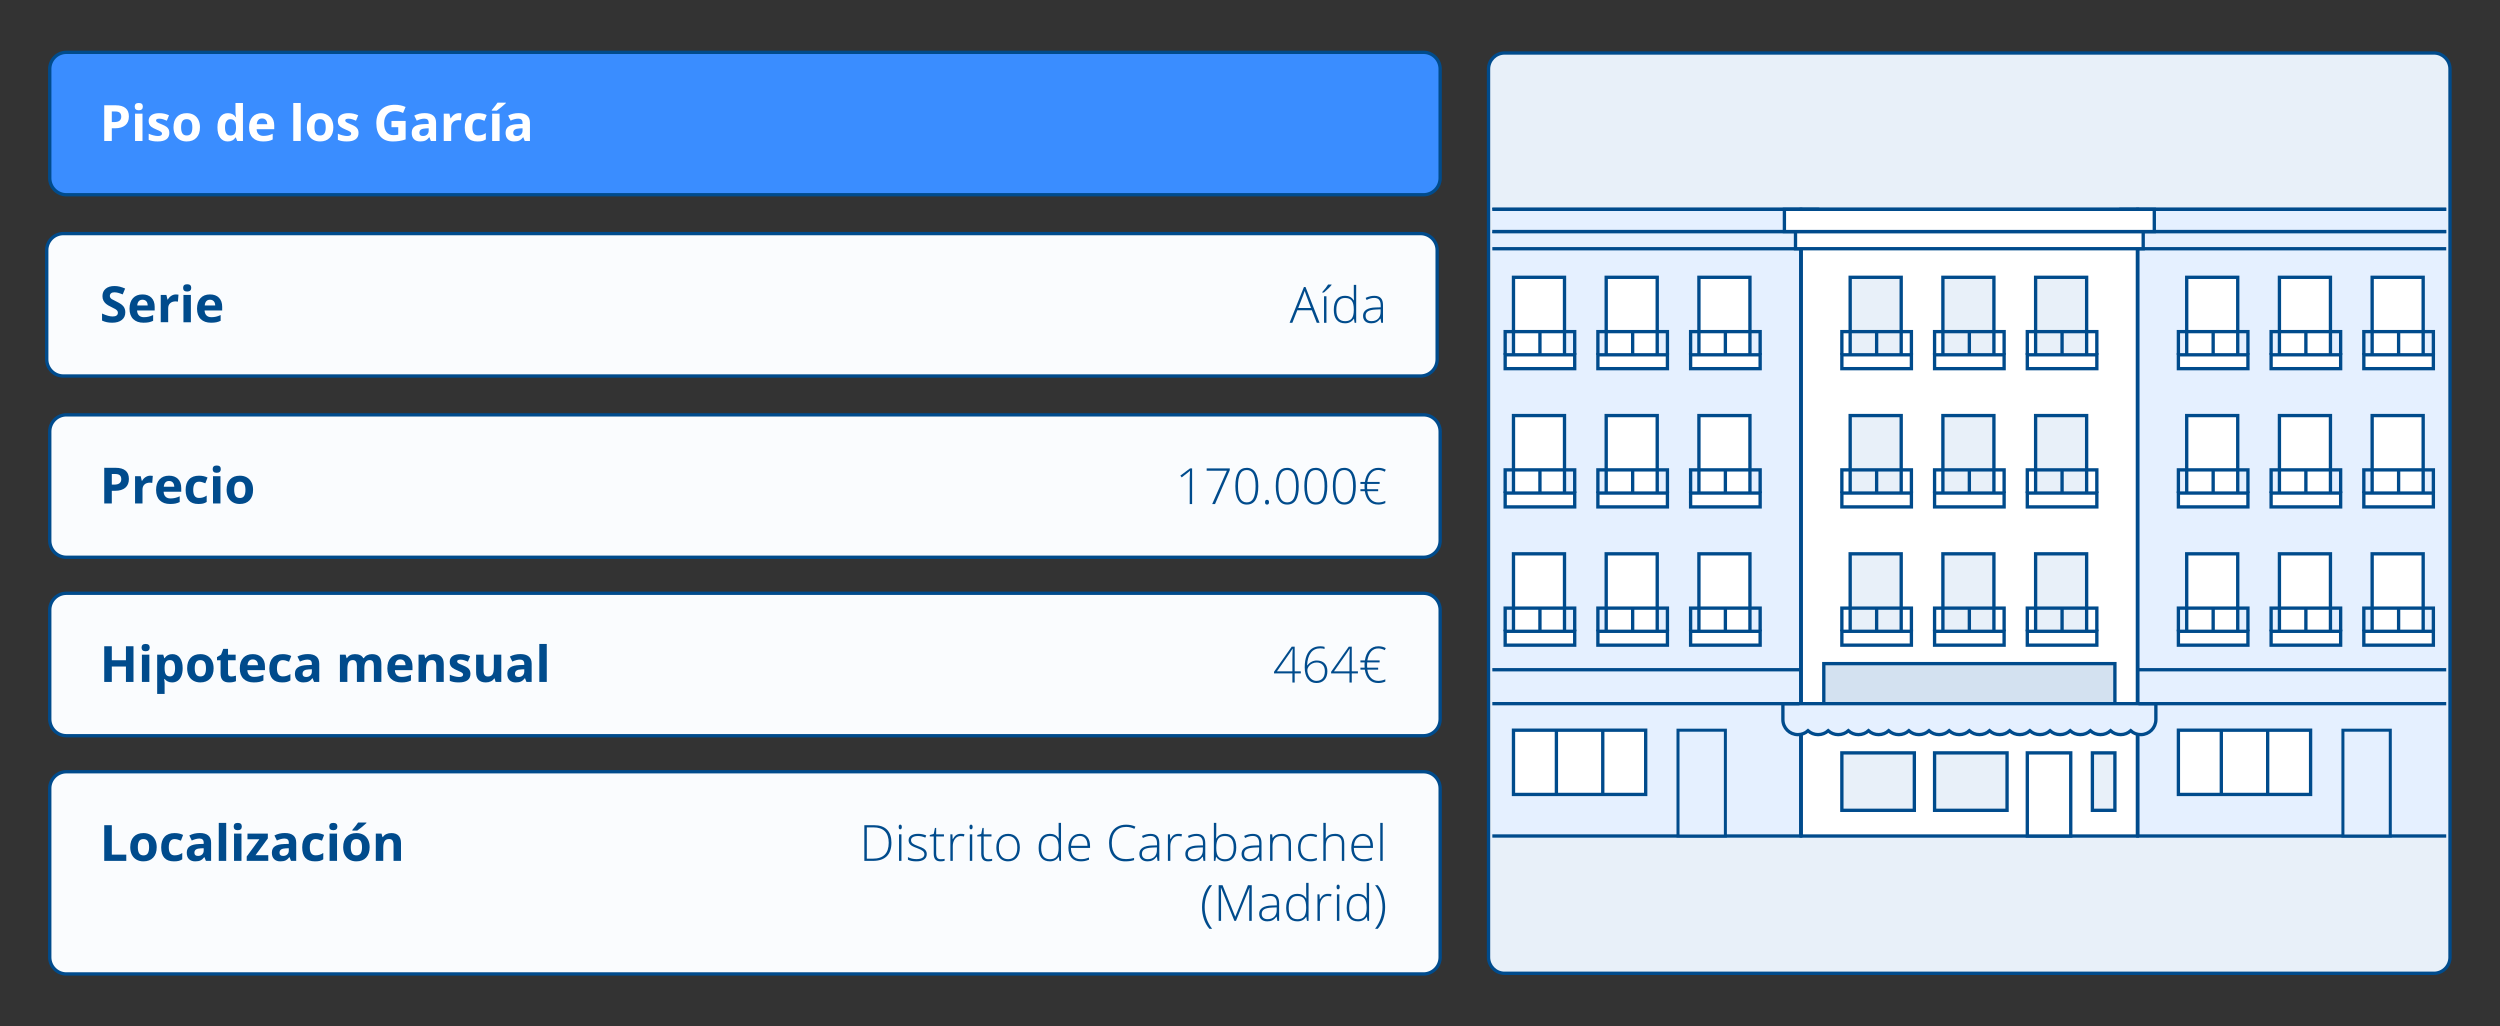 <?xml version="1.0" encoding="utf-8"?>
<!-- Generator: Adobe Illustrator 26.0.1, SVG Export Plug-In . SVG Version: 6.00 Build 0)  -->
<svg version="1.1" baseProfile="basic" id="Artwork"
	 xmlns="http://www.w3.org/2000/svg" xmlns:xlink="http://www.w3.org/1999/xlink" x="0px" y="0px" width="750px"
	 height="307.886px" viewBox="0 0 750 307.886" xml:space="preserve">
<rect x="0" y="0" width="750" height="307.886" fill="#333333" stroke="none"/>
<style type="text/css">
	.st0{fill:#E8F0F9;stroke:#004B8C;stroke-miterlimit:10;}
	.st1{fill:#D3E1F0;}
	.st2{fill:#FFFFFF;}
	.st3{fill:none;stroke:#004B8C;stroke-miterlimit:10;}
	.st4{fill:#FFFFFF;stroke:#004B8C;stroke-width:0.975;stroke-miterlimit:10;}
	.st5{fill:#D3E1F0;stroke:#004B8C;stroke-miterlimit:10;}
	.st6{fill:#FFFFFF;stroke:#004B8C;stroke-miterlimit:10;}
	.st7{clip-path:url(#SVGID_00000115507747907583303520000012821695877666863771_);}
	.st8{fill:#E5F0FF;stroke:#004B8C;stroke-miterlimit:10;}
	.st9{fill:#E5F0FF;stroke:#004B8C;stroke-width:0.904;stroke-miterlimit:10;}
	.st10{fill:#E5F0FF;}
	.st11{fill:#FFFFFF;stroke:#004B8C;stroke-width:0.83;stroke-miterlimit:10;}
	.st12{fill:#D3E1F0;stroke:#004B8C;stroke-width:1.218;stroke-miterlimit:10;}
	.st13{fill:#D3E1F0;stroke:#004B8C;stroke-width:1.1;stroke-miterlimit:10;}
	.st14{fill:#FFFFFF;stroke:#004B8C;stroke-width:0.829;stroke-miterlimit:10;}
	.st15{fill:#FFFFFF;stroke:#004B8C;stroke-width:0.852;stroke-miterlimit:10;}
	.st16{fill:#FFFFFF;stroke:#004B8C;stroke-width:0.957;stroke-miterlimit:10;}
	.st17{fill:none;stroke:#004B8C;stroke-width:0.852;stroke-miterlimit:10;}
	.st18{fill:#FFFFFF;stroke:#004B8C;stroke-linejoin:bevel;stroke-miterlimit:10;}
	.st19{fill:#E5F0FF;stroke:#004B8C;stroke-linejoin:bevel;stroke-miterlimit:10;}
	.st20{fill:none;stroke:#004B8C;stroke-linejoin:bevel;stroke-miterlimit:10;}
	.st21{clip-path:url(#SVGID_00000081610154573984413490000015846415315846132150_);}
	.st22{fill:#FAFCFE;stroke:#004B8C;stroke-miterlimit:10;}
	.st23{fill:#3A8DFF;stroke:#004B8C;stroke-miterlimit:10;}
	.st24{fill:#004B8C;}
	.st25{clip-path:url(#SVGID_00000078727076531054553620000015298949245479165362_);}
	.st26{fill:#E6411A;}
	.st27{fill:#003554;}
</style>
<g>
	<path class="st0" d="M730.187,291.99H451.374c-2.658,0-4.813-2.155-4.813-4.813V20.709
		c0-2.658,2.155-4.813,4.813-4.813h278.813c2.658,0,4.813,2.155,4.813,4.813
		V287.177C735,289.835,732.845,291.99,730.187,291.99z"/>
	<g>
		<defs>
			
				<rect id="SVGID_00000120550583228208155170000016025895164803642041_" x="447.698" y="57.798" width="286.165" height="203.801"/>
		</defs>
		<clipPath id="SVGID_00000056396894412737148490000012108589801235958187_">
			<use xlink:href="#SVGID_00000120550583228208155170000016025895164803642041_"  style="overflow:visible;"/>
		</clipPath>
		<g style="clip-path:url(#SVGID_00000056396894412737148490000012108589801235958187_);">
			<rect x="641.348" y="62.799" class="st8" width="100.833" height="188.007"/>
			<g>
				<g>
					<rect x="656.012" y="83.193" class="st6" width="15.307" height="26.298"/>
					<rect x="653.517" y="106.44" class="st6" width="20.862" height="4.155"/>
					<polyline class="st3" points="653.517,106.44 653.517,99.486 674.379,99.486 
						674.379,106.44 					"/>
					<line class="st0" x1="663.948" y1="99.486" x2="663.948" y2="106.44"/>
				</g>
				<g>
					<rect x="683.828" y="83.193" class="st6" width="15.307" height="26.298"/>
					<rect x="681.333" y="106.44" class="st6" width="20.862" height="4.155"/>
					<polyline class="st3" points="681.333,106.44 681.333,99.486 702.195,99.486 702.195,106.44 
											"/>
					<line class="st0" x1="691.764" y1="99.486" x2="691.764" y2="106.44"/>
				</g>
				<g>
					<rect x="711.644" y="83.193" class="st6" width="15.307" height="26.298"/>
					<rect x="709.149" y="106.44" class="st6" width="20.862" height="4.155"/>
					<polyline class="st3" points="709.149,106.44 709.149,99.486 730.011,99.486 730.011,106.44 
											"/>
					<line class="st0" x1="719.58" y1="99.486" x2="719.58" y2="106.44"/>
				</g>
			</g>
			<g>
				<g>
					<rect x="656.012" y="124.669" class="st6" width="15.307" height="26.298"/>
					<rect x="653.517" y="147.916" class="st6" width="20.862" height="4.155"/>
					<polyline class="st3" points="653.517,147.916 653.517,140.962 674.379,140.962 
						674.379,147.916 					"/>
					<line class="st0" x1="663.948" y1="140.962" x2="663.948" y2="147.916"/>
				</g>
				<g>
					<rect x="683.828" y="124.669" class="st6" width="15.307" height="26.298"/>
					<rect x="681.333" y="147.916" class="st6" width="20.862" height="4.155"/>
					<polyline class="st3" points="681.333,147.916 681.333,140.962 702.195,140.962 
						702.195,147.916 					"/>
					<line class="st0" x1="691.764" y1="140.962" x2="691.764" y2="147.916"/>
				</g>
				<g>
					<rect x="711.644" y="124.669" class="st6" width="15.307" height="26.298"/>
					<rect x="709.149" y="147.916" class="st6" width="20.862" height="4.155"/>
					<polyline class="st3" points="709.149,147.916 709.149,140.962 730.011,140.962 
						730.011,147.916 					"/>
					<line class="st0" x1="719.58" y1="140.962" x2="719.58" y2="147.916"/>
				</g>
			</g>
			<g>
				<g>
					<rect x="656.012" y="166.145" class="st6" width="15.307" height="26.298"/>
					<rect x="653.517" y="189.392" class="st6" width="20.862" height="4.155"/>
					<polyline class="st3" points="653.517,189.392 653.517,182.438 674.379,182.438 
						674.379,189.392 					"/>
					<line class="st0" x1="663.948" y1="182.438" x2="663.948" y2="189.392"/>
				</g>
				<g>
					<rect x="683.828" y="166.145" class="st6" width="15.307" height="26.298"/>
					<rect x="681.333" y="189.392" class="st6" width="20.862" height="4.155"/>
					<polyline class="st3" points="681.333,189.392 681.333,182.438 702.195,182.438 
						702.195,189.392 					"/>
					<line class="st0" x1="691.764" y1="182.438" x2="691.764" y2="189.392"/>
				</g>
				<g>
					<rect x="711.644" y="166.145" class="st6" width="15.307" height="26.298"/>
					<rect x="709.149" y="189.392" class="st6" width="20.862" height="4.155"/>
					<polyline class="st3" points="709.149,189.392 709.149,182.438 730.011,182.438 
						730.011,189.392 					"/>
					<line class="st0" x1="719.58" y1="182.438" x2="719.58" y2="189.392"/>
				</g>
			</g>
			<rect x="639.609" y="69.469" class="st8" width="104.31" height="5.144"/>
			<rect x="636.279" y="62.799" class="st8" width="110.97" height="6.67"/>
			<rect x="439.38" y="62.799" class="st8" width="100.833" height="188.007"/>
			<g>
				<g>
					<rect x="454.044" y="83.193" class="st6" width="15.307" height="26.298"/>
					<rect x="451.55" y="106.44" class="st6" width="20.862" height="4.155"/>
					<polyline class="st3" points="451.55,106.44 451.55,99.486 472.412,99.486 
						472.412,106.44 					"/>
					<line class="st0" x1="461.981" y1="99.486" x2="461.981" y2="106.44"/>
				</g>
				<g>
					<rect x="481.86" y="83.193" class="st6" width="15.307" height="26.298"/>
					<rect x="479.366" y="106.44" class="st6" width="20.862" height="4.155"/>
					<polyline class="st3" points="479.366,106.44 479.366,99.486 500.228,99.486 
						500.228,106.44 					"/>
					<line class="st0" x1="489.797" y1="99.486" x2="489.797" y2="106.44"/>
				</g>
				<g>
					<rect x="509.676" y="83.193" class="st6" width="15.307" height="26.298"/>
					<rect x="507.182" y="106.44" class="st6" width="20.862" height="4.155"/>
					<polyline class="st3" points="507.182,106.44 507.182,99.486 528.043,99.486 528.043,106.44 
											"/>
					<line class="st0" x1="517.612" y1="99.486" x2="517.612" y2="106.44"/>
				</g>
			</g>
			<g>
				<g>
					<rect x="454.044" y="124.669" class="st6" width="15.307" height="26.298"/>
					<rect x="451.55" y="147.916" class="st6" width="20.862" height="4.155"/>
					<polyline class="st3" points="451.55,147.916 451.55,140.962 472.412,140.962 
						472.412,147.916 					"/>
					<line class="st0" x1="461.981" y1="140.962" x2="461.981" y2="147.916"/>
				</g>
				<g>
					<rect x="481.86" y="124.669" class="st6" width="15.307" height="26.298"/>
					<rect x="479.366" y="147.916" class="st6" width="20.862" height="4.155"/>
					<polyline class="st3" points="479.366,147.916 479.366,140.962 500.228,140.962 
						500.228,147.916 					"/>
					<line class="st0" x1="489.797" y1="140.962" x2="489.797" y2="147.916"/>
				</g>
				<g>
					<rect x="509.676" y="124.669" class="st6" width="15.307" height="26.298"/>
					<rect x="507.182" y="147.916" class="st6" width="20.862" height="4.155"/>
					<polyline class="st3" points="507.182,147.916 507.182,140.962 528.043,140.962 
						528.043,147.916 					"/>
					<line class="st0" x1="517.612" y1="140.962" x2="517.612" y2="147.916"/>
				</g>
			</g>
			<g>
				<g>
					<rect x="454.044" y="166.145" class="st6" width="15.307" height="26.298"/>
					<rect x="451.55" y="189.392" class="st6" width="20.862" height="4.155"/>
					<polyline class="st3" points="451.55,189.392 451.55,182.438 472.412,182.438 
						472.412,189.392 					"/>
					<line class="st0" x1="461.981" y1="182.438" x2="461.981" y2="189.392"/>
				</g>
				<g>
					<rect x="481.86" y="166.145" class="st6" width="15.307" height="26.298"/>
					<rect x="479.366" y="189.392" class="st6" width="20.862" height="4.155"/>
					<polyline class="st3" points="479.366,189.392 479.366,182.438 500.228,182.438 
						500.228,189.392 					"/>
					<line class="st0" x1="489.797" y1="182.438" x2="489.797" y2="189.392"/>
				</g>
				<g>
					<rect x="509.676" y="166.145" class="st6" width="15.307" height="26.298"/>
					<rect x="507.182" y="189.392" class="st6" width="20.862" height="4.155"/>
					<polyline class="st3" points="507.182,189.392 507.182,182.438 528.043,182.438 
						528.043,189.392 					"/>
					<line class="st0" x1="517.612" y1="182.438" x2="517.612" y2="189.392"/>
				</g>
			</g>
			<rect x="437.642" y="69.469" class="st8" width="104.31" height="5.144"/>
			<rect x="434.312" y="62.799" class="st8" width="110.97" height="6.67"/>
			<rect x="540.388" y="62.799" class="st6" width="100.833" height="188.007"/>
			<g>
				<g>
					<rect x="555.052" y="83.193" class="st0" width="15.307" height="26.298"/>
					<rect x="552.558" y="106.44" class="st6" width="20.862" height="4.155"/>
					<polyline class="st3" points="552.558,106.44 552.558,99.486 573.42,99.486 
						573.42,106.44 					"/>
					<line class="st0" x1="562.989" y1="99.486" x2="562.989" y2="106.44"/>
				</g>
				<g>
					<rect x="582.868" y="83.193" class="st0" width="15.307" height="26.298"/>
					<rect x="580.374" y="106.44" class="st6" width="20.862" height="4.155"/>
					<polyline class="st3" points="580.374,106.44 580.374,99.486 601.236,99.486 
						601.236,106.44 					"/>
					<line class="st0" x1="590.805" y1="99.486" x2="590.805" y2="106.44"/>
				</g>
				<g>
					<rect x="610.684" y="83.193" class="st0" width="15.307" height="26.298"/>
					<rect x="608.19" y="106.44" class="st6" width="20.862" height="4.155"/>
					<polyline class="st3" points="608.19,106.44 608.19,99.486 629.051,99.486 
						629.051,106.44 					"/>
					<line class="st0" x1="618.62" y1="99.486" x2="618.62" y2="106.44"/>
				</g>
			</g>
			<g>
				<g>
					<rect x="555.052" y="124.669" class="st0" width="15.307" height="26.298"/>
					<rect x="552.558" y="147.916" class="st6" width="20.862" height="4.155"/>
					<polyline class="st3" points="552.558,147.916 552.558,140.962 573.42,140.962 
						573.42,147.916 					"/>
					<line class="st0" x1="562.989" y1="140.962" x2="562.989" y2="147.916"/>
				</g>
				<g>
					<rect x="582.868" y="124.669" class="st0" width="15.307" height="26.298"/>
					<rect x="580.374" y="147.916" class="st6" width="20.862" height="4.155"/>
					<polyline class="st3" points="580.374,147.916 580.374,140.962 601.236,140.962 
						601.236,147.916 					"/>
					<line class="st0" x1="590.805" y1="140.962" x2="590.805" y2="147.916"/>
				</g>
				<g>
					<rect x="610.684" y="124.669" class="st0" width="15.307" height="26.298"/>
					<rect x="608.19" y="147.916" class="st6" width="20.862" height="4.155"/>
					<polyline class="st3" points="608.19,147.916 608.19,140.962 629.051,140.962 
						629.051,147.916 					"/>
					<line class="st0" x1="618.62" y1="140.962" x2="618.62" y2="147.916"/>
				</g>
			</g>
			<g>
				<g>
					<rect x="555.052" y="166.145" class="st0" width="15.307" height="26.298"/>
					<rect x="552.558" y="189.392" class="st6" width="20.862" height="4.155"/>
					<polyline class="st3" points="552.558,189.392 552.558,182.438 573.42,182.438 
						573.42,189.392 					"/>
					<line class="st0" x1="562.989" y1="182.438" x2="562.989" y2="189.392"/>
				</g>
				<g>
					<rect x="582.868" y="166.145" class="st0" width="15.307" height="26.298"/>
					<rect x="580.374" y="189.392" class="st6" width="20.862" height="4.155"/>
					<polyline class="st3" points="580.374,189.392 580.374,182.438 601.236,182.438 
						601.236,189.392 					"/>
					<line class="st0" x1="590.805" y1="182.438" x2="590.805" y2="189.392"/>
				</g>
				<g>
					<rect x="610.684" y="166.145" class="st0" width="15.307" height="26.298"/>
					<rect x="608.19" y="189.392" class="st6" width="20.862" height="4.155"/>
					<polyline class="st3" points="608.19,189.392 608.19,182.438 629.051,182.438 
						629.051,189.392 					"/>
					<line class="st0" x1="618.62" y1="182.438" x2="618.62" y2="189.392"/>
				</g>
			</g>
			<rect x="538.65" y="69.469" class="st6" width="104.31" height="5.144"/>
			<rect x="535.32" y="62.799" class="st6" width="110.97" height="6.67"/>
			<rect x="547.138" y="199.088" class="st5" width="87.333" height="13.152"/>
			<path class="st8" d="M646.761,211.103v4.77c0,2.501-2.035,4.513-4.524,4.513
				c-1.16,0-2.228-0.432-3.024-1.159c-0.807,0.728-1.864,1.159-3.024,1.159
				c-1.159,0-2.228-0.432-3.024-1.159c-0.807,0.728-1.876,1.159-3.035,1.159
				c-1.148,0-2.217-0.432-3.024-1.159c-0.796,0.728-1.853,1.159-3.024,1.159
				c-1.16,0-2.217-0.432-3.024-1.159c-0.796,0.728-1.864,1.159-3.024,1.159
				c-1.171,0-2.228-0.432-3.024-1.159c-0.807,0.728-1.864,1.159-3.024,1.159
				c-1.171,0-2.228-0.432-3.024-1.159c-0.807,0.728-1.876,1.159-3.035,1.159
				c-1.159,0-2.228-0.432-3.024-1.159c-0.796,0.728-1.853,1.159-3.024,1.159
				c-1.159,0-2.228-0.432-3.024-1.159c-0.796,0.728-1.864,1.159-3.024,1.159
				c-1.171,0-2.228-0.432-3.035-1.159c-0.796,0.728-1.853,1.159-3.024,1.159
				c-1.16,0-2.228-0.432-3.024-1.159c-0.796,0.728-1.864,1.159-3.024,1.159
				s-2.228-0.432-3.024-1.159c-0.807,0.728-1.864,1.159-3.024,1.159
				c-1.16,0-2.228-0.432-3.024-1.159c-0.807,0.728-1.864,1.159-3.024,1.159
				c-1.171,0-2.228-0.432-3.035-1.159c-0.796,0.728-1.864,1.159-3.024,1.159
				c-1.159,0-2.228-0.432-3.024-1.159c-0.796,0.728-1.864,1.159-3.024,1.159
				c-1.159,0-2.228-0.432-3.024-1.159c-0.807,0.728-1.864,1.159-3.035,1.159
				c-1.16,0-2.217-0.432-3.013-1.159c-0.807,0.728-1.864,1.159-3.035,1.159
				c-1.16,0-2.217-0.432-3.024-1.159c-0.796,0.728-1.864,1.159-3.024,1.159
				c-2.49,0-4.513-2.012-4.513-4.513v-4.77H646.761z"/>
			<rect x="608.19" y="225.862" class="st6" width="13.034" height="24.943"/>
			<rect x="627.717" y="225.862" class="st0" width="6.754" height="17.234"/>
			<rect x="580.374" y="225.862" class="st0" width="21.745" height="17.234"/>
			<rect x="552.558" y="225.862" class="st0" width="21.745" height="17.234"/>
			<line class="st5" x1="539.857" y1="200.918" x2="439.38" y2="200.918"/>
			<line class="st5" x1="742.003" y1="200.918" x2="641.526" y2="200.918"/>
			<line class="st5" x1="539.857" y1="211.103" x2="439.38" y2="211.103"/>
			<line class="st5" x1="742.003" y1="211.103" x2="641.526" y2="211.103"/>
			<rect x="503.401" y="219.059" class="st9" width="14.212" height="31.746"/>
			<rect x="454.044" y="219.059" class="st6" width="39.661" height="19.274"/>
			<g>
				<line class="st6" x1="466.92" y1="219.059" x2="466.92" y2="238.334"/>
				<line class="st6" x1="480.828" y1="219.059" x2="480.828" y2="238.334"/>
			</g>
			<rect x="702.874" y="219.059" class="st9" width="14.212" height="31.746"/>
			<rect x="653.517" y="219.059" class="st6" width="39.661" height="19.274"/>
			<g>
				<line class="st6" x1="666.394" y1="219.059" x2="666.394" y2="238.334"/>
				<line class="st6" x1="680.302" y1="219.059" x2="680.302" y2="238.334"/>
			</g>
		</g>
	</g>
</g>
<path class="st22" d="M427.045,220.716H19.924c-2.761,0-5-2.239-5-5v-32.73c0-2.761,2.239-5,5-5
	h407.121c2.761,0,5,2.239,5,5v32.73C432.045,218.478,429.806,220.716,427.045,220.716z"/>
<path class="st22" d="M427.045,167.183H19.924c-2.761,0-5-2.239-5-5v-32.73
	c0-2.761,2.239-5,5-5h407.121c2.761,0,5,2.239,5,5v32.73
	C432.045,164.945,429.806,167.183,427.045,167.183z"/>
<path class="st23" d="M427.045,58.427H19.924c-2.761,0-5-2.239-5-5V20.697c0-2.761,2.239-5,5-5
	h407.121c2.761,0,5,2.239,5,5V53.427C432.045,56.188,429.806,58.427,427.045,58.427z"/>
<path class="st22" d="M426.143,112.805H19.022c-2.761,0-5-2.239-5-5V75.075c0-2.761,2.239-5,5-5
	h407.121c2.761,0,5,2.239,5,5v32.73C431.143,110.566,428.904,112.805,426.143,112.805z"/>
<path class="st22" d="M427.045,292.189H19.924c-2.761,0-5-2.239-5-5v-50.67c0-2.761,2.239-5,5-5
	h407.121c2.761,0,5,2.239,5,5v50.67C432.045,289.951,429.806,292.189,427.045,292.189z"/>
<g>
	<path class="st24" d="M40.046,204.581h-2.264v-4.622h-4.24v4.622h-2.271v-10.708h2.271
		v4.197h4.24v-4.197h2.264V204.581z"/>
	<path class="st24" d="M42.478,194.276c0-0.728,0.405-1.091,1.216-1.091
		s1.216,0.364,1.216,1.091c0,0.347-0.102,0.617-0.305,0.809
		c-0.202,0.193-0.506,0.29-0.911,0.29
		C42.883,195.375,42.478,195.008,42.478,194.276z M44.807,204.581h-2.234v-8.188h2.234
		V204.581z"/>
	<path class="st24" d="M51.648,204.728c-0.962,0-1.717-0.349-2.264-1.047h-0.117
		c0.078,0.684,0.117,1.079,0.117,1.187v3.318h-2.233v-11.792h1.816l0.314,1.062
		h0.103c0.522-0.811,1.297-1.216,2.322-1.216c0.967,0,1.724,0.374,2.271,1.121
		s0.82,1.785,0.82,3.113c0,0.874-0.128,1.633-0.385,2.278
		c-0.256,0.645-0.621,1.135-1.095,1.472S52.287,204.728,51.648,204.728z
		 M50.988,198.026c-0.552,0-0.955,0.17-1.209,0.509s-0.386,0.899-0.396,1.681
		v0.242c0,0.879,0.131,1.509,0.393,1.89c0.261,0.381,0.675,0.571,1.241,0.571
		c1.001,0,1.501-0.825,1.501-2.476c0-0.806-0.123-1.41-0.369-1.813
		C51.903,198.228,51.516,198.026,50.988,198.026z"/>
	<path class="st24" d="M64.084,200.472c0,1.333-0.352,2.375-1.055,3.127
		s-1.683,1.128-2.938,1.128c-0.786,0-1.479-0.172-2.08-0.517
		c-0.601-0.344-1.062-0.838-1.384-1.483s-0.483-1.396-0.483-2.256
		c0-1.338,0.349-2.378,1.047-3.12s1.68-1.113,2.944-1.113
		c0.786,0,1.479,0.171,2.08,0.513s1.062,0.833,1.385,1.472
		S64.084,199.613,64.084,200.472z M58.422,200.472c0,0.811,0.133,1.423,0.399,1.838
		c0.266,0.415,0.699,0.623,1.3,0.623c0.596,0,1.024-0.206,1.286-0.619
		c0.261-0.413,0.392-1.027,0.392-1.842c0-0.811-0.132-1.418-0.396-1.824
		s-0.696-0.608-1.297-0.608c-0.596,0-1.025,0.202-1.289,0.604
		C58.554,199.048,58.422,199.657,58.422,200.472z"/>
	<path class="st24" d="M69.379,202.948c0.391,0,0.859-0.085,1.406-0.256v1.663
		c-0.557,0.249-1.24,0.374-2.051,0.374c-0.894,0-1.544-0.226-1.951-0.678
		c-0.408-0.451-0.612-1.129-0.612-2.032v-3.948h-1.069v-0.945l1.23-0.747
		l0.645-1.729h1.429v1.743h2.292v1.677h-2.292v3.948
		c0,0.317,0.089,0.552,0.268,0.703C68.851,202.872,69.086,202.948,69.379,202.948z"/>
	<path class="st24" d="M76.147,204.728c-1.318,0-2.349-0.364-3.091-1.091
		s-1.113-1.758-1.113-3.091c0-1.372,0.343-2.433,1.029-3.182
		c0.686-0.75,1.635-1.125,2.846-1.125c1.157,0,2.058,0.33,2.702,0.989
		s0.967,1.57,0.967,2.732v1.084h-5.28c0.024,0.635,0.212,1.13,0.563,1.487
		s0.845,0.535,1.479,0.535c0.493,0,0.96-0.051,1.399-0.154
		s0.898-0.266,1.377-0.491v1.729c-0.391,0.195-0.809,0.34-1.253,0.436
		C77.328,204.68,76.786,204.728,76.147,204.728z M75.832,197.828
		c-0.474,0-0.845,0.15-1.113,0.45c-0.269,0.301-0.423,0.727-0.462,1.278h3.135
		c-0.01-0.552-0.153-0.978-0.432-1.278
		C76.682,197.979,76.306,197.828,75.832,197.828z"/>
	<path class="st24" d="M84.628,204.728c-2.549,0-3.823-1.399-3.823-4.197
		c0-1.392,0.347-2.455,1.04-3.19c0.693-0.734,1.688-1.102,2.981-1.102
		c0.947,0,1.797,0.186,2.549,0.557l-0.659,1.729
		c-0.352-0.142-0.679-0.257-0.981-0.348c-0.303-0.09-0.605-0.135-0.908-0.135
		c-1.162,0-1.743,0.825-1.743,2.476c0,1.602,0.581,2.402,1.743,2.402
		c0.43,0,0.827-0.057,1.193-0.172c0.366-0.114,0.732-0.294,1.099-0.538v1.912
		c-0.361,0.229-0.727,0.388-1.095,0.476
		C85.654,204.684,85.19,204.728,84.628,204.728z"/>
	<path class="st24" d="M94.216,204.581l-0.433-1.113h-0.059
		c-0.376,0.474-0.763,0.802-1.16,0.985c-0.398,0.183-0.917,0.274-1.557,0.274
		c-0.786,0-1.405-0.225-1.856-0.674c-0.452-0.449-0.678-1.089-0.678-1.919
		c0-0.869,0.304-1.51,0.912-1.923c0.607-0.412,1.524-0.641,2.75-0.685l1.421-0.044
		v-0.359c0-0.83-0.425-1.245-1.274-1.245c-0.654,0-1.424,0.198-2.308,0.593
		l-0.739-1.509c0.942-0.493,1.987-0.74,3.135-0.74
		c1.099,0,1.94,0.239,2.526,0.718s0.879,1.206,0.879,2.183v5.457H94.216z
		 M93.557,200.787l-0.864,0.029c-0.649,0.02-1.133,0.137-1.45,0.352
		s-0.477,0.542-0.477,0.981c0,0.63,0.361,0.945,1.084,0.945
		c0.518,0,0.932-0.149,1.242-0.447c0.31-0.298,0.465-0.693,0.465-1.187V200.787z"
		/>
	<path class="st24" d="M109.304,204.581h-2.234v-4.783c0-0.591-0.099-1.034-0.297-1.33
		c-0.197-0.295-0.509-0.443-0.934-0.443c-0.571,0-0.986,0.21-1.245,0.63
		s-0.388,1.111-0.388,2.073v3.853h-2.234v-8.188h1.707l0.3,1.047h0.125
		c0.22-0.376,0.537-0.67,0.952-0.882c0.415-0.213,0.891-0.319,1.428-0.319
		c1.226,0,2.056,0.4,2.49,1.201h0.198c0.22-0.381,0.543-0.676,0.97-0.886
		c0.428-0.21,0.91-0.315,1.447-0.315c0.928,0,1.629,0.238,2.105,0.714
		c0.476,0.476,0.714,1.239,0.714,2.289v5.339H112.167v-4.783
		c0-0.591-0.099-1.034-0.297-1.33c-0.197-0.295-0.509-0.443-0.934-0.443
		c-0.547,0-0.956,0.195-1.227,0.586c-0.271,0.391-0.406,1.011-0.406,1.86V204.581z"/>
	<path class="st24" d="M120.407,204.728c-1.318,0-2.349-0.364-3.091-1.091
		s-1.113-1.758-1.113-3.091c0-1.372,0.343-2.433,1.029-3.182
		c0.686-0.75,1.634-1.125,2.845-1.125c1.157,0,2.059,0.33,2.703,0.989
		s0.967,1.57,0.967,2.732v1.084h-5.281c0.024,0.635,0.213,1.13,0.564,1.487
		s0.845,0.535,1.479,0.535c0.493,0,0.959-0.051,1.398-0.154
		s0.898-0.266,1.377-0.491v1.729c-0.391,0.195-0.808,0.34-1.252,0.436
		C121.589,204.68,121.047,204.728,120.407,204.728z M120.092,197.828
		c-0.474,0-0.845,0.15-1.113,0.45c-0.269,0.301-0.422,0.727-0.461,1.278h3.135
		c-0.01-0.552-0.154-0.978-0.433-1.278
		C120.942,197.979,120.566,197.828,120.092,197.828z"/>
	<path class="st24" d="M133.122,204.581h-2.234v-4.783c0-0.591-0.104-1.034-0.314-1.33
		c-0.21-0.295-0.545-0.443-1.004-0.443c-0.625,0-1.076,0.208-1.354,0.626
		c-0.278,0.417-0.418,1.109-0.418,2.076v3.853h-2.233v-8.188h1.706l0.301,1.047
		h0.124c0.249-0.396,0.592-0.694,1.029-0.897
		c0.437-0.203,0.934-0.304,1.49-0.304c0.952,0,1.675,0.258,2.168,0.773
		s0.74,1.258,0.74,2.23V204.581z"/>
	<path class="st24" d="M141.135,202.15c0,0.84-0.292,1.479-0.875,1.919
		c-0.584,0.439-1.457,0.659-2.619,0.659c-0.596,0-1.104-0.04-1.523-0.121
		c-0.42-0.08-0.812-0.199-1.179-0.355v-1.846
		c0.415,0.195,0.883,0.359,1.402,0.491c0.521,0.132,0.978,0.198,1.373,0.198
		c0.811,0,1.216-0.234,1.216-0.703c0-0.176-0.054-0.319-0.161-0.428
		c-0.107-0.11-0.293-0.234-0.557-0.374c-0.264-0.139-0.615-0.301-1.055-0.487
		c-0.63-0.264-1.093-0.508-1.388-0.732c-0.296-0.225-0.511-0.482-0.645-0.773
		c-0.135-0.29-0.201-0.648-0.201-1.073c0-0.728,0.282-1.29,0.846-1.688
		c0.564-0.398,1.363-0.597,2.398-0.597c0.986,0,1.946,0.215,2.879,0.645
		l-0.674,1.611c-0.41-0.176-0.794-0.32-1.15-0.432s-0.72-0.168-1.091-0.168
		c-0.659,0-0.989,0.178-0.989,0.535c0,0.2,0.106,0.374,0.319,0.52
		c0.212,0.146,0.677,0.364,1.395,0.652c0.64,0.259,1.108,0.5,1.406,0.725
		s0.518,0.483,0.659,0.776S141.135,201.744,141.135,202.15z"/>
	<path class="st24" d="M148.679,204.581l-0.301-1.047H148.261
		c-0.239,0.381-0.578,0.675-1.018,0.882c-0.439,0.208-0.94,0.312-1.502,0.312
		c-0.962,0-1.687-0.257-2.175-0.772s-0.732-1.256-0.732-2.223v-5.339h2.233v4.783
		c0,0.591,0.105,1.034,0.315,1.33s0.544,0.443,1.003,0.443
		c0.625,0,1.077-0.208,1.355-0.626c0.278-0.417,0.417-1.109,0.417-2.076v-3.853
		h2.234v8.188H148.679z"/>
	<path class="st24" d="M157.937,204.581l-0.433-1.113h-0.059
		c-0.376,0.474-0.763,0.802-1.16,0.985c-0.398,0.183-0.917,0.274-1.557,0.274
		c-0.786,0-1.405-0.225-1.856-0.674c-0.452-0.449-0.678-1.089-0.678-1.919
		c0-0.869,0.304-1.51,0.912-1.923c0.607-0.412,1.524-0.641,2.75-0.685l1.421-0.044
		v-0.359c0-0.83-0.425-1.245-1.274-1.245c-0.654,0-1.424,0.198-2.308,0.593
		l-0.739-1.509c0.942-0.493,1.987-0.74,3.135-0.74
		c1.099,0,1.94,0.239,2.526,0.718s0.879,1.206,0.879,2.183v5.457H157.937z
		 M157.278,200.787l-0.864,0.029c-0.649,0.02-1.133,0.137-1.45,0.352
		s-0.477,0.542-0.477,0.981c0,0.63,0.361,0.945,1.084,0.945
		c0.518,0,0.932-0.149,1.242-0.447c0.31-0.298,0.465-0.693,0.465-1.187V200.787z"
		/>
	<path class="st24" d="M164.03,204.581h-2.234v-11.396h2.234V204.581z"/>
</g>
<g>
	<path class="st24" d="M38.669,143.68c0,1.152-0.36,2.034-1.08,2.644
		c-0.721,0.61-1.745,0.916-3.073,0.916h-0.974v3.809h-2.271v-10.708h3.42
		c1.299,0,2.286,0.28,2.963,0.839C38.33,141.738,38.669,142.572,38.669,143.68z
		 M33.542,145.38h0.747c0.698,0,1.221-0.138,1.567-0.414
		c0.347-0.275,0.52-0.677,0.52-1.205c0-0.532-0.146-0.925-0.436-1.179
		c-0.291-0.254-0.746-0.381-1.366-0.381h-1.032V145.38z"/>
	<path class="st24" d="M45.085,142.706c0.303,0,0.554,0.022,0.754,0.066l-0.168,2.095
		c-0.181-0.049-0.4-0.073-0.659-0.073c-0.713,0-1.269,0.183-1.666,0.549
		c-0.398,0.366-0.598,0.879-0.598,1.538v4.167h-2.233v-8.188h1.691l0.33,1.377
		h0.109c0.254-0.459,0.598-0.829,1.029-1.109
		C44.108,142.847,44.577,142.706,45.085,142.706z"/>
	<path class="st24" d="M51.032,151.195c-1.318,0-2.349-0.364-3.091-1.091
		s-1.113-1.758-1.113-3.091c0-1.372,0.343-2.433,1.029-3.182
		c0.686-0.75,1.634-1.125,2.845-1.125c1.157,0,2.059,0.33,2.703,0.989
		s0.967,1.57,0.967,2.732v1.084h-5.281c0.024,0.635,0.213,1.13,0.564,1.487
		s0.845,0.535,1.479,0.535c0.493,0,0.959-0.051,1.398-0.154
		s0.898-0.266,1.377-0.491v1.729c-0.391,0.195-0.808,0.34-1.252,0.436
		C52.214,151.147,51.672,151.195,51.032,151.195z M50.717,144.296
		c-0.474,0-0.845,0.15-1.113,0.45c-0.269,0.301-0.422,0.727-0.461,1.278h3.135
		c-0.01-0.552-0.154-0.978-0.433-1.278
		C51.567,144.446,51.191,144.296,50.717,144.296z"/>
	<path class="st24" d="M59.514,151.195c-2.549,0-3.823-1.399-3.823-4.197
		c0-1.392,0.347-2.455,1.04-3.19c0.693-0.734,1.687-1.102,2.98-1.102
		c0.947,0,1.797,0.186,2.549,0.557L61.601,144.991
		c-0.352-0.142-0.679-0.257-0.981-0.348c-0.303-0.09-0.605-0.135-0.908-0.135
		c-1.162,0-1.743,0.825-1.743,2.476c0,1.602,0.581,2.402,1.743,2.402
		c0.43,0,0.828-0.057,1.194-0.172c0.366-0.114,0.732-0.294,1.099-0.538v1.912
		c-0.361,0.229-0.727,0.388-1.095,0.476
		C60.54,151.151,60.075,151.195,59.514,151.195z"/>
	<path class="st24" d="M63.806,140.743c0-0.728,0.405-1.091,1.216-1.091
		s1.216,0.364,1.216,1.091c0,0.347-0.102,0.617-0.305,0.809
		c-0.202,0.193-0.506,0.29-0.911,0.29
		C64.211,141.842,63.806,141.476,63.806,140.743z M66.135,151.048h-2.234v-8.188h2.234
		V151.048z"/>
	<path class="st24" d="M75.92,146.94c0,1.333-0.352,2.375-1.055,3.127
		s-1.683,1.128-2.938,1.128c-0.786,0-1.479-0.172-2.08-0.517
		c-0.601-0.344-1.062-0.838-1.384-1.483s-0.483-1.396-0.483-2.256
		c0-1.338,0.349-2.378,1.047-3.12s1.68-1.113,2.944-1.113
		c0.786,0,1.479,0.171,2.08,0.513s1.062,0.833,1.385,1.472
		S75.92,146.08,75.92,146.94z M70.258,146.94c0,0.811,0.133,1.423,0.399,1.838
		c0.266,0.415,0.699,0.623,1.3,0.623c0.596,0,1.024-0.206,1.286-0.619
		c0.261-0.413,0.392-1.027,0.392-1.842c0-0.811-0.132-1.418-0.396-1.824
		s-0.696-0.608-1.297-0.608c-0.596,0-1.025,0.202-1.289,0.604
		C70.39,145.515,70.258,146.124,70.258,146.94z"/>
</g>
<g>
	<path class="st2" d="M38.668,34.923c0,1.152-0.36,2.034-1.08,2.645
		c-0.721,0.61-1.744,0.915-3.072,0.915h-0.975v3.809h-2.271V31.583h3.421
		c1.299,0,2.286,0.28,2.962,0.839C38.33,32.982,38.668,33.815,38.668,34.923z
		 M33.541,36.622H34.288c0.698,0,1.221-0.138,1.567-0.414
		c0.347-0.275,0.521-0.677,0.521-1.204c0-0.532-0.146-0.926-0.437-1.18
		c-0.29-0.254-0.745-0.381-1.365-0.381h-1.033V36.622z"/>
	<path class="st2" d="M40.419,31.986c0-0.728,0.405-1.092,1.216-1.092
		S42.851,31.259,42.851,31.986c0,0.347-0.102,0.616-0.305,0.809
		c-0.202,0.193-0.506,0.29-0.911,0.29C40.824,33.085,40.419,32.719,40.419,31.986
		z M42.748,42.291h-2.234v-8.188h2.234V42.291z"/>
	<path class="st2" d="M50.805,39.859c0,0.84-0.292,1.479-0.875,1.919
		c-0.584,0.439-1.457,0.659-2.619,0.659c-0.596,0-1.104-0.04-1.523-0.121
		c-0.42-0.08-0.812-0.198-1.179-0.354V40.116
		c0.415,0.195,0.883,0.358,1.402,0.49c0.521,0.132,0.978,0.198,1.373,0.198
		c0.811,0,1.216-0.234,1.216-0.703c0-0.176-0.054-0.319-0.161-0.429
		c-0.107-0.11-0.293-0.234-0.557-0.374c-0.264-0.139-0.615-0.301-1.055-0.486
		c-0.63-0.264-1.093-0.508-1.388-0.732c-0.296-0.225-0.511-0.482-0.645-0.773
		c-0.135-0.29-0.201-0.647-0.201-1.072c0-0.728,0.282-1.29,0.846-1.688
		c0.564-0.397,1.363-0.597,2.398-0.597c0.986,0,1.946,0.215,2.879,0.645
		l-0.674,1.611c-0.41-0.176-0.794-0.32-1.15-0.433s-0.72-0.168-1.091-0.168
		c-0.659,0-0.989,0.178-0.989,0.534c0,0.2,0.106,0.374,0.319,0.521
		c0.212,0.146,0.677,0.363,1.395,0.651c0.64,0.259,1.108,0.501,1.406,0.726
		s0.518,0.483,0.659,0.776S50.805,39.454,50.805,39.859z"/>
	<path class="st2" d="M59.989,38.183c0,1.333-0.352,2.375-1.055,3.127
		s-1.683,1.128-2.938,1.128c-0.786,0-1.479-0.172-2.08-0.517
		c-0.601-0.344-1.062-0.838-1.384-1.482s-0.483-1.396-0.483-2.256
		c0-1.338,0.349-2.378,1.047-3.12s1.68-1.113,2.944-1.113
		c0.786,0,1.479,0.171,2.08,0.513s1.062,0.832,1.385,1.472
		S59.989,37.323,59.989,38.183z M54.327,38.183c0,0.811,0.133,1.423,0.399,1.838
		c0.266,0.415,0.699,0.623,1.3,0.623c0.596,0,1.024-0.206,1.286-0.619
		c0.261-0.412,0.392-1.026,0.392-1.842c0-0.811-0.132-1.419-0.396-1.824
		s-0.696-0.607-1.297-0.607c-0.596,0-1.025,0.201-1.289,0.604
		C54.459,36.758,54.327,37.367,54.327,38.183z"/>
	<path class="st2" d="M68.324,42.438c-0.962,0-1.718-0.373-2.267-1.12
		c-0.55-0.747-0.824-1.782-0.824-3.105c0-1.343,0.279-2.389,0.839-3.139
		c0.559-0.749,1.329-1.124,2.311-1.124c1.03,0,1.816,0.4,2.358,1.201h0.073
		c-0.112-0.61-0.169-1.155-0.169-1.634v-2.622h2.241v11.396h-1.714l-0.432-1.062
		h-0.096C70.138,42.035,69.364,42.438,68.324,42.438z M69.108,40.658
		c0.571,0,0.99-0.166,1.257-0.498c0.266-0.332,0.411-0.896,0.436-1.692v-0.241
		c0-0.879-0.136-1.509-0.406-1.89c-0.271-0.381-0.712-0.571-1.322-0.571
		c-0.498,0-0.886,0.211-1.161,0.633c-0.276,0.423-0.414,1.037-0.414,1.843
		s0.14,1.409,0.418,1.812C68.193,40.456,68.59,40.658,69.108,40.658z"/>
	<path class="st2" d="M78.93,42.438c-1.318,0-2.349-0.363-3.091-1.091
		s-1.113-1.758-1.113-3.091c0-1.372,0.343-2.433,1.029-3.183
		c0.686-0.749,1.634-1.124,2.845-1.124c1.157,0,2.059,0.329,2.703,0.988
		s0.967,1.57,0.967,2.732v1.084h-5.281c0.024,0.635,0.213,1.13,0.564,1.486
		s0.845,0.535,1.479,0.535c0.493,0,0.959-0.052,1.398-0.154
		s0.898-0.266,1.377-0.49v1.729c-0.391,0.195-0.808,0.34-1.252,0.436
		C80.111,42.39,79.57,42.438,78.93,42.438z M78.614,35.538
		c-0.474,0-0.845,0.15-1.113,0.45c-0.269,0.301-0.422,0.727-0.461,1.278h3.135
		c-0.01-0.552-0.154-0.978-0.433-1.278C79.464,35.689,79.088,35.538,78.614,35.538z"
		/>
	<path class="st2" d="M90.216,42.291h-2.233V30.895h2.233V42.291z"/>
	<path class="st2" d="M100.001,38.183c0,1.333-0.352,2.375-1.055,3.127
		s-1.682,1.128-2.937,1.128c-0.786,0-1.479-0.172-2.08-0.517
		c-0.601-0.344-1.062-0.838-1.385-1.482s-0.483-1.396-0.483-2.256
		c0-1.338,0.35-2.378,1.048-3.12s1.68-1.113,2.944-1.113
		c0.786,0,1.479,0.171,2.08,0.513s1.062,0.832,1.384,1.472
		S100.001,37.323,100.001,38.183z M94.34,38.183c0,0.811,0.133,1.423,0.398,1.838
		c0.267,0.415,0.7,0.623,1.301,0.623c0.596,0,1.023-0.206,1.285-0.619
		c0.261-0.412,0.392-1.026,0.392-1.842c0-0.811-0.132-1.419-0.396-1.824
		s-0.695-0.607-1.296-0.607c-0.596,0-1.025,0.201-1.289,0.604
		C94.472,36.758,94.34,37.367,94.34,38.183z"/>
	<path class="st2" d="M107.56,39.859c0,0.84-0.292,1.479-0.875,1.919
		c-0.584,0.439-1.456,0.659-2.618,0.659c-0.596,0-1.104-0.04-1.523-0.121
		c-0.42-0.08-0.813-0.198-1.18-0.354V40.116
		c0.415,0.195,0.883,0.358,1.402,0.49c0.521,0.132,0.979,0.198,1.374,0.198
		c0.811,0,1.216-0.234,1.216-0.703c0-0.176-0.054-0.319-0.161-0.429
		c-0.107-0.11-0.293-0.234-0.557-0.374c-0.264-0.139-0.615-0.301-1.055-0.486
		c-0.63-0.264-1.093-0.508-1.389-0.732c-0.295-0.225-0.51-0.482-0.645-0.773
		c-0.134-0.29-0.201-0.647-0.201-1.072c0-0.728,0.282-1.29,0.846-1.688
		c0.564-0.397,1.364-0.597,2.399-0.597c0.986,0,1.945,0.215,2.878,0.645
		l-0.674,1.611c-0.41-0.176-0.793-0.32-1.149-0.433s-0.721-0.168-1.092-0.168
		c-0.659,0-0.988,0.178-0.988,0.534c0,0.2,0.105,0.374,0.318,0.521
		c0.212,0.146,0.678,0.363,1.396,0.651c0.64,0.259,1.108,0.501,1.406,0.726
		s0.518,0.483,0.659,0.776S107.56,39.454,107.56,39.859z"/>
	<path class="st2" d="M117.441,36.278h4.248v5.552c-0.688,0.225-1.337,0.382-1.945,0.472
		c-0.607,0.091-1.229,0.136-1.863,0.136c-1.616,0-2.851-0.475-3.703-1.425
		c-0.852-0.949-1.277-2.312-1.277-4.09c0-1.729,0.494-3.076,1.482-4.043
		c0.989-0.967,2.36-1.45,4.113-1.45c1.099,0,2.158,0.22,3.179,0.659
		l-0.755,1.816c-0.781-0.391-1.594-0.586-2.438-0.586
		c-0.981,0-1.768,0.329-2.358,0.988s-0.887,1.546-0.887,2.659
		c0,1.162,0.238,2.05,0.714,2.662c0.477,0.613,1.169,0.919,2.077,0.919
		c0.474,0,0.954-0.049,1.442-0.146v-2.233h-2.028V36.278z"/>
	<path class="st2" d="M129.262,42.291l-0.433-1.113h-0.059
		c-0.376,0.474-0.763,0.802-1.16,0.985c-0.398,0.183-0.917,0.274-1.557,0.274
		c-0.786,0-1.405-0.225-1.856-0.674c-0.452-0.449-0.678-1.089-0.678-1.919
		c0-0.869,0.304-1.51,0.912-1.923c0.607-0.412,1.524-0.641,2.75-0.685l1.421-0.044
		V36.835c0-0.83-0.425-1.245-1.274-1.245c-0.654,0-1.424,0.197-2.308,0.593
		l-0.739-1.509c0.942-0.493,1.987-0.739,3.135-0.739
		c1.099,0,1.94,0.239,2.526,0.718s0.879,1.206,0.879,2.183v5.456H129.262z
		 M128.603,38.497l-0.864,0.029c-0.649,0.02-1.133,0.137-1.45,0.352
		s-0.477,0.542-0.477,0.981c0,0.63,0.361,0.945,1.084,0.945
		c0.518,0,0.932-0.149,1.242-0.447c0.31-0.298,0.465-0.693,0.465-1.187V38.497z"
		/>
	<path class="st2" d="M137.692,33.949c0.303,0,0.555,0.021,0.755,0.065l-0.169,2.095
		c-0.181-0.049-0.4-0.073-0.659-0.073c-0.713,0-1.269,0.184-1.666,0.55
		c-0.398,0.366-0.597,0.879-0.597,1.538v4.167h-2.234v-8.188h1.692l0.329,1.377
		h0.11c0.254-0.459,0.597-0.828,1.028-1.109
		C136.714,34.09,137.184,33.949,137.692,33.949z"/>
	<path class="st2" d="M143.258,42.438c-2.549,0-3.823-1.398-3.823-4.196
		c0-1.392,0.347-2.455,1.04-3.19c0.693-0.734,1.688-1.102,2.981-1.102
		c0.947,0,1.797,0.186,2.549,0.557l-0.659,1.729
		c-0.352-0.142-0.679-0.258-0.981-0.349c-0.303-0.09-0.605-0.135-0.908-0.135
		c-1.162,0-1.743,0.825-1.743,2.476c0,1.602,0.581,2.402,1.743,2.402
		c0.43,0,0.827-0.058,1.193-0.173c0.366-0.114,0.732-0.294,1.099-0.538v1.912
		c-0.361,0.229-0.727,0.388-1.095,0.476
		C144.284,42.394,143.82,42.438,143.258,42.438z"/>
	<path class="st2" d="M147.535,33.202v-0.198c0.84-0.977,1.414-1.711,1.722-2.204h2.505
		v0.153c-0.254,0.254-0.688,0.632-1.3,1.132
		c-0.613,0.501-1.093,0.873-1.439,1.117H147.535z M149.879,42.291h-2.233v-8.188
		h2.233V42.291z"/>
	<path class="st2" d="M157.423,42.291l-0.432-1.113h-0.059
		c-0.376,0.474-0.764,0.802-1.161,0.985c-0.398,0.183-0.917,0.274-1.557,0.274
		c-0.786,0-1.405-0.225-1.856-0.674c-0.452-0.449-0.678-1.089-0.678-1.919
		c0-0.869,0.304-1.51,0.912-1.923c0.607-0.412,1.524-0.641,2.75-0.685l1.421-0.044
		V36.835c0-0.83-0.425-1.245-1.274-1.245c-0.654,0-1.423,0.197-2.307,0.593
		l-0.74-1.509c0.942-0.493,1.987-0.739,3.135-0.739
		c1.099,0,1.941,0.239,2.527,0.718s0.879,1.206,0.879,2.183v5.456H157.423z
		 M156.764,38.497l-0.864,0.029c-0.649,0.02-1.133,0.137-1.45,0.352
		s-0.476,0.542-0.476,0.981c0,0.63,0.361,0.945,1.084,0.945
		c0.518,0,0.931-0.149,1.241-0.447c0.31-0.298,0.465-0.693,0.465-1.187V38.497z"
		/>
</g>
<g>
	<path class="st24" d="M37.592,93.696c0,0.967-0.349,1.729-1.044,2.285
		c-0.696,0.557-1.664,0.835-2.904,0.835c-1.143,0-2.153-0.215-3.032-0.645v-2.109
		c0.723,0.322,1.334,0.549,1.835,0.681c0.5,0.132,0.958,0.198,1.373,0.198
		c0.498,0,0.88-0.095,1.146-0.286c0.266-0.19,0.399-0.474,0.399-0.85
		c0-0.21-0.059-0.396-0.176-0.56s-0.29-0.321-0.517-0.473
		c-0.228-0.151-0.689-0.393-1.388-0.725c-0.654-0.308-1.146-0.603-1.473-0.886
		c-0.327-0.283-0.588-0.613-0.783-0.989s-0.293-0.815-0.293-1.318
		c0-0.947,0.32-1.692,0.963-2.234c0.642-0.542,1.529-0.813,2.662-0.813
		c0.557,0,1.088,0.066,1.593,0.198c0.506,0.132,1.034,0.317,1.586,0.557
		l-0.732,1.765c-0.571-0.234-1.044-0.398-1.417-0.491
		c-0.374-0.093-0.741-0.139-1.103-0.139c-0.43,0-0.759,0.1-0.988,0.3
		s-0.345,0.461-0.345,0.784c0,0.2,0.047,0.375,0.14,0.524
		s0.24,0.293,0.442,0.432c0.203,0.14,0.683,0.39,1.439,0.751
		c1.001,0.479,1.688,0.958,2.059,1.439S37.592,92.998,37.592,93.696z"/>
	<path class="st24" d="M43.063,96.817c-1.318,0-2.349-0.364-3.091-1.091
		s-1.113-1.758-1.113-3.091c0-1.372,0.343-2.433,1.029-3.182
		c0.686-0.75,1.635-1.125,2.846-1.125c1.157,0,2.058,0.33,2.702,0.989
		s0.967,1.57,0.967,2.732v1.084h-5.28c0.024,0.635,0.212,1.13,0.563,1.487
		s0.845,0.535,1.479,0.535c0.493,0,0.96-0.051,1.399-0.154
		s0.898-0.266,1.377-0.491v1.729c-0.391,0.195-0.809,0.34-1.253,0.436
		C44.244,96.769,43.702,96.817,43.063,96.817z M42.748,89.917
		c-0.474,0-0.845,0.15-1.113,0.45c-0.269,0.301-0.423,0.727-0.462,1.278h3.135
		c-0.01-0.552-0.153-0.978-0.432-1.278
		C43.598,90.068,43.222,89.917,42.748,89.917z"/>
	<path class="st24" d="M52.789,88.328c0.303,0,0.555,0.022,0.755,0.066l-0.169,2.095
		c-0.181-0.049-0.4-0.073-0.659-0.073c-0.713,0-1.269,0.183-1.666,0.549
		c-0.398,0.366-0.597,0.879-0.597,1.538v4.167h-2.234v-8.188h1.692l0.329,1.377
		H50.351c0.254-0.459,0.597-0.829,1.028-1.109
		C51.812,88.468,52.281,88.328,52.789,88.328z"/>
	<path class="st24" d="M54.936,86.365c0-0.728,0.405-1.091,1.216-1.091
		s1.216,0.364,1.216,1.091c0,0.347-0.102,0.617-0.305,0.809
		c-0.202,0.193-0.506,0.29-0.911,0.29C55.341,87.464,54.936,87.097,54.936,86.365z
		 M57.265,96.67h-2.234v-8.188h2.234V96.67z"/>
	<path class="st24" d="M63.315,96.817c-1.318,0-2.349-0.364-3.091-1.091
		s-1.113-1.758-1.113-3.091c0-1.372,0.343-2.433,1.029-3.182
		c0.686-0.75,1.634-1.125,2.845-1.125c1.157,0,2.059,0.33,2.703,0.989
		s0.967,1.57,0.967,2.732v1.084h-5.281c0.024,0.635,0.213,1.13,0.564,1.487
		s0.845,0.535,1.479,0.535c0.493,0,0.959-0.051,1.398-0.154
		s0.898-0.266,1.377-0.491v1.729c-0.391,0.195-0.808,0.34-1.252,0.436
		C64.496,96.769,63.954,96.817,63.315,96.817z M62.999,89.917
		c-0.474,0-0.845,0.15-1.113,0.45c-0.269,0.301-0.422,0.727-0.461,1.278h3.135
		c-0.01-0.552-0.154-0.978-0.433-1.278
		C63.849,90.068,63.473,89.917,62.999,89.917z"/>
</g>
<g>
	<path class="st24" d="M31.272,258.264v-10.708h2.271v8.833h4.343v1.875H31.272z"/>
	<path class="st24" d="M47.011,254.155c0,1.333-0.352,2.375-1.055,3.127
		s-1.682,1.128-2.937,1.128c-0.786,0-1.479-0.172-2.08-0.517
		c-0.601-0.344-1.062-0.838-1.385-1.483s-0.483-1.396-0.483-2.256
		c0-1.338,0.35-2.378,1.048-3.12s1.68-1.113,2.944-1.113
		c0.786,0,1.479,0.171,2.08,0.513s1.062,0.833,1.384,1.472
		S47.011,253.296,47.011,254.155z M41.35,254.155c0,0.811,0.133,1.423,0.398,1.838
		c0.267,0.415,0.7,0.623,1.301,0.623c0.596,0,1.023-0.206,1.285-0.619
		c0.261-0.413,0.392-1.027,0.392-1.842c0-0.811-0.132-1.418-0.396-1.824
		s-0.695-0.608-1.296-0.608c-0.596,0-1.025,0.202-1.289,0.604
		C41.482,252.731,41.35,253.339,41.35,254.155z"/>
	<path class="st24" d="M52.182,258.41c-2.549,0-3.823-1.399-3.823-4.197
		c0-1.392,0.347-2.455,1.04-3.19c0.693-0.734,1.688-1.102,2.981-1.102
		c0.947,0,1.797,0.186,2.549,0.557l-0.659,1.729
		c-0.352-0.142-0.679-0.257-0.981-0.348c-0.303-0.09-0.605-0.135-0.908-0.135
		c-1.162,0-1.743,0.825-1.743,2.476c0,1.602,0.581,2.402,1.743,2.402
		c0.43,0,0.827-0.057,1.193-0.172c0.366-0.114,0.732-0.294,1.099-0.538v1.912
		c-0.361,0.229-0.727,0.388-1.095,0.476
		C53.208,258.366,52.743,258.41,52.182,258.41z"/>
	<path class="st24" d="M61.77,258.264l-0.433-1.113h-0.059
		c-0.376,0.474-0.763,0.802-1.16,0.985c-0.398,0.183-0.917,0.274-1.557,0.274
		c-0.786,0-1.405-0.225-1.856-0.674c-0.452-0.449-0.678-1.089-0.678-1.919
		c0-0.869,0.304-1.51,0.912-1.923c0.607-0.412,1.524-0.641,2.75-0.685l1.421-0.044
		v-0.359c0-0.83-0.425-1.245-1.274-1.245c-0.654,0-1.424,0.198-2.308,0.593
		l-0.739-1.509c0.942-0.493,1.987-0.74,3.135-0.74
		c1.099,0,1.94,0.239,2.526,0.718s0.879,1.206,0.879,2.183v5.457H61.77z
		 M61.111,254.47l-0.864,0.029c-0.649,0.02-1.133,0.137-1.45,0.352
		S58.319,255.393,58.319,255.832c0,0.63,0.361,0.945,1.084,0.945
		c0.518,0,0.932-0.149,1.242-0.447c0.31-0.298,0.465-0.693,0.465-1.187V254.47z"
		/>
	<path class="st24" d="M67.863,258.264h-2.234v-11.396h2.234V258.264z"/>
	<path class="st24" d="M70.111,247.959c0-0.728,0.405-1.091,1.216-1.091
		s1.216,0.364,1.216,1.091c0,0.347-0.102,0.617-0.304,0.809
		c-0.203,0.193-0.507,0.29-0.912,0.29C70.517,249.057,70.111,248.691,70.111,247.959z
		 M72.441,258.264h-2.233v-8.188h2.233V258.264z"/>
	<path class="st24" d="M80.483,258.264h-6.467v-1.318l3.794-5.164h-3.567v-1.707h6.108
		v1.45l-3.691,5.032h3.823V258.264z"/>
	<path class="st24" d="M87.302,258.264l-0.433-1.113h-0.059
		c-0.376,0.474-0.763,0.802-1.16,0.985c-0.398,0.183-0.917,0.274-1.557,0.274
		c-0.786,0-1.405-0.225-1.856-0.674c-0.452-0.449-0.678-1.089-0.678-1.919
		c0-0.869,0.304-1.51,0.912-1.923c0.607-0.412,1.524-0.641,2.75-0.685l1.421-0.044
		v-0.359c0-0.83-0.425-1.245-1.274-1.245c-0.654,0-1.424,0.198-2.308,0.593
		l-0.739-1.509c0.942-0.493,1.987-0.74,3.135-0.74
		c1.099,0,1.94,0.239,2.526,0.718s0.879,1.206,0.879,2.183v5.457H87.302z
		 M86.643,254.47l-0.864,0.029c-0.649,0.02-1.133,0.137-1.45,0.352
		s-0.477,0.542-0.477,0.981c0,0.63,0.361,0.945,1.084,0.945
		c0.518,0,0.932-0.149,1.242-0.447c0.31-0.298,0.465-0.693,0.465-1.187V254.47z"
		/>
	<path class="st24" d="M94.486,258.41c-2.549,0-3.823-1.399-3.823-4.197
		c0-1.392,0.347-2.455,1.04-3.19c0.693-0.734,1.688-1.102,2.981-1.102
		c0.947,0,1.797,0.186,2.549,0.557l-0.659,1.729
		c-0.352-0.142-0.679-0.257-0.981-0.348c-0.303-0.09-0.605-0.135-0.908-0.135
		c-1.162,0-1.743,0.825-1.743,2.476c0,1.602,0.581,2.402,1.743,2.402
		c0.43,0,0.827-0.057,1.193-0.172c0.366-0.114,0.732-0.294,1.099-0.538v1.912
		c-0.361,0.229-0.727,0.388-1.095,0.476
		C95.513,258.366,95.048,258.41,94.486,258.41z"/>
	<path class="st24" d="M98.778,247.959c0-0.728,0.405-1.091,1.216-1.091
		s1.216,0.364,1.216,1.091c0,0.347-0.102,0.617-0.304,0.809
		c-0.203,0.193-0.507,0.29-0.912,0.29C99.184,249.057,98.778,248.691,98.778,247.959
		z M101.108,258.264h-2.233v-8.188h2.233V258.264z"/>
	<path class="st24" d="M110.893,254.155c0,1.333-0.352,2.375-1.055,3.127
		s-1.682,1.128-2.937,1.128c-0.786,0-1.479-0.172-2.08-0.517
		c-0.601-0.344-1.062-0.838-1.385-1.483s-0.483-1.396-0.483-2.256
		c0-1.338,0.35-2.378,1.048-3.12s1.68-1.113,2.944-1.113
		c0.786,0,1.479,0.171,2.08,0.513s1.062,0.833,1.384,1.472
		S110.893,253.296,110.893,254.155z M105.232,254.155c0,0.811,0.133,1.423,0.398,1.838
		c0.267,0.415,0.7,0.623,1.301,0.623c0.596,0,1.023-0.206,1.285-0.619
		c0.261-0.413,0.392-1.027,0.392-1.842c0-0.811-0.132-1.418-0.396-1.824
		s-0.695-0.608-1.296-0.608c-0.596,0-1.025,0.202-1.289,0.604
		C105.363,252.731,105.232,253.339,105.232,254.155z M105.7,249.174v-0.198
		c0.84-0.977,1.413-1.711,1.721-2.205h2.505v0.154
		c-0.254,0.254-0.688,0.631-1.3,1.132c-0.613,0.5-1.093,0.873-1.439,1.117
		H105.7z"/>
	<path class="st24" d="M120.297,258.264h-2.233v-4.783c0-0.591-0.105-1.034-0.315-1.33
		c-0.21-0.295-0.544-0.443-1.003-0.443c-0.625,0-1.077,0.208-1.355,0.626
		c-0.278,0.417-0.417,1.109-0.417,2.076v3.853h-2.234v-8.188h1.707l0.3,1.047
		h0.125c0.249-0.396,0.592-0.694,1.028-0.897c0.438-0.203,0.935-0.304,1.491-0.304
		c0.952,0,1.675,0.258,2.168,0.773s0.739,1.258,0.739,2.23V258.264z"/>
</g>
<g>
	<path class="st24" d="M390.25,202.028h-1.846v2.732h-0.688v-2.732h-5.508v-0.49
		l5.311-7.544h0.886v7.404h1.846V202.028z M387.716,201.399v-3.062
		c0-1.475,0.034-2.712,0.103-3.713h-0.059c-0.098,0.181-0.397,0.64-0.9,1.377
		l-3.779,5.397H387.716z"/>
	<path class="st24" d="M391.415,200.197c0-1.392,0.188-2.562,0.567-3.512
		c0.378-0.949,0.915-1.654,1.611-2.113c0.695-0.459,1.534-0.688,2.516-0.688
		c0.459,0,0.879,0.057,1.26,0.169v0.645c-0.356-0.132-0.786-0.198-1.289-0.198
		c-1.206,0-2.145,0.435-2.816,1.304c-0.671,0.869-1.048,2.134-1.131,3.794h0.095
		c0.371-0.479,0.796-0.84,1.274-1.084s0.984-0.366,1.517-0.366
		c1.001,0,1.783,0.286,2.347,0.857c0.564,0.571,0.847,1.359,0.847,2.365
		c0,1.094-0.297,1.957-0.891,2.59c-0.593,0.632-1.393,0.948-2.398,0.948
		c-1.084,0-1.939-0.414-2.567-1.241C391.729,202.838,391.415,201.682,391.415,200.197z
		 M394.923,204.263c0.801,0,1.424-0.252,1.868-0.755s0.666-1.221,0.666-2.153
		c0-0.82-0.22-1.46-0.659-1.919s-1.037-0.688-1.794-0.688
		c-0.498,0-0.961,0.11-1.389,0.33c-0.427,0.22-0.768,0.512-1.021,0.875
		c-0.254,0.364-0.381,0.736-0.381,1.117c0,0.542,0.121,1.063,0.362,1.563
		c0.242,0.501,0.569,0.897,0.981,1.19
		C393.97,204.116,394.425,204.263,394.923,204.263z"/>
	<path class="st24" d="M407.374,202.028h-1.846v2.732h-0.688v-2.732h-5.508v-0.49
		l5.311-7.544h0.886v7.404h1.846V202.028z M404.84,201.399v-3.062
		c0-1.475,0.034-2.712,0.103-3.713h-0.059c-0.098,0.181-0.397,0.64-0.9,1.377
		l-3.779,5.397H404.84z"/>
	<path class="st24" d="M413.461,194.528c-0.85,0-1.553,0.307-2.109,0.92
		c-0.557,0.612-0.936,1.502-1.136,2.669h3.677v0.601h-3.735l-0.029,0.762v0.176
		c0,0.317,0.01,0.53,0.029,0.638h3.289v0.601h-3.245
		c0.146,1.06,0.507,1.886,1.08,2.479c0.574,0.593,1.311,0.89,2.209,0.89
		c0.723,0,1.423-0.159,2.102-0.477v0.688c-0.396,0.166-0.763,0.28-1.103,0.341
		c-0.339,0.061-0.682,0.092-1.028,0.092c-1.113,0-2.011-0.342-2.692-1.025
		c-0.681-0.684-1.124-1.68-1.329-2.988h-1.318v-0.601h1.26
		c-0.02-0.186-0.029-0.462-0.029-0.828l0.029-0.747h-1.26v-0.601h1.348
		c0.19-1.328,0.638-2.365,1.341-3.112s1.587-1.121,2.651-1.121
		c0.43,0,0.822,0.042,1.179,0.125s0.718,0.222,1.084,0.417l-0.285,0.63
		C414.794,194.704,414.135,194.528,413.461,194.528z"/>
</g>
<g>
	<path class="st24" d="M357.636,151.228h-0.718v-7.8c0-0.708,0.029-1.443,0.088-2.205
		c-0.073,0.073-0.149,0.144-0.228,0.212s-0.832,0.662-2.263,1.78l-0.418-0.52
		l2.908-2.175h0.63V151.228z"/>
	<path class="st24" d="M363.649,151.228l4.409-10.005h-6.057v-0.703h6.929v0.535
		l-4.424,10.173H363.649z"/>
	<path class="st24" d="M377.491,145.845c0,1.88-0.287,3.271-0.86,4.175
		c-0.574,0.903-1.441,1.355-2.604,1.355c-1.118,0-1.968-0.465-2.549-1.396
		c-0.581-0.93-0.872-2.308-0.872-4.134c0-1.865,0.282-3.247,0.847-4.146
		c0.563-0.898,1.422-1.348,2.574-1.348c1.128,0,1.987,0.465,2.578,1.395
		C377.196,142.677,377.491,144.043,377.491,145.845z M371.398,145.845
		c0,1.66,0.218,2.887,0.652,3.68c0.435,0.794,1.094,1.19,1.978,1.19
		c0.923,0,1.595-0.41,2.018-1.23c0.422-0.82,0.634-2.034,0.634-3.64
		c0-1.582-0.212-2.783-0.634-3.604c-0.423-0.82-1.095-1.23-2.018-1.23
		s-1.592,0.41-2.007,1.23S371.398,144.263,371.398,145.845z"/>
	<path class="st24" d="M379.513,150.657c0-0.479,0.195-0.718,0.586-0.718
		c0.4,0,0.601,0.239,0.601,0.718s-0.2,0.718-0.601,0.718
		C379.708,151.375,379.513,151.135,379.513,150.657z"/>
	<path class="st24" d="M389.62,145.845c0,1.88-0.287,3.271-0.86,4.175
		c-0.574,0.903-1.441,1.355-2.604,1.355c-1.118,0-1.968-0.465-2.549-1.396
		c-0.581-0.93-0.872-2.308-0.872-4.134c0-1.865,0.282-3.247,0.847-4.146
		c0.563-0.898,1.422-1.348,2.574-1.348c1.128,0,1.987,0.465,2.578,1.395
		C389.325,142.677,389.62,144.043,389.62,145.845z M383.527,145.845
		c0,1.66,0.218,2.887,0.652,3.68c0.435,0.794,1.094,1.19,1.978,1.19
		c0.923,0,1.595-0.41,2.018-1.23c0.422-0.82,0.634-2.034,0.634-3.64
		c0-1.582-0.212-2.783-0.634-3.604c-0.423-0.82-1.095-1.23-2.018-1.23
		s-1.592,0.41-2.007,1.23S383.527,144.263,383.527,145.845z"/>
	<path class="st24" d="M398.183,145.845c0,1.88-0.287,3.271-0.861,4.175
		c-0.573,0.903-1.441,1.355-2.604,1.355c-1.118,0-1.968-0.465-2.549-1.396
		c-0.581-0.93-0.871-2.308-0.871-4.134c0-1.865,0.281-3.247,0.846-4.146
		c0.563-0.898,1.422-1.348,2.574-1.348c1.128,0,1.987,0.465,2.578,1.395
		C397.887,142.677,398.183,144.043,398.183,145.845z M392.089,145.845
		c0,1.66,0.217,2.887,0.651,3.68c0.435,0.794,1.094,1.19,1.978,1.19
		c0.923,0,1.596-0.41,2.018-1.23c0.423-0.82,0.634-2.034,0.634-3.64
		c0-1.582-0.211-2.783-0.634-3.604c-0.422-0.82-1.095-1.23-2.018-1.23
		s-1.592,0.41-2.007,1.23S392.089,144.263,392.089,145.845z"/>
	<path class="st24" d="M406.744,145.845c0,1.88-0.287,3.271-0.86,4.175
		c-0.574,0.903-1.441,1.355-2.604,1.355c-1.118,0-1.968-0.465-2.549-1.396
		c-0.581-0.93-0.872-2.308-0.872-4.134c0-1.865,0.282-3.247,0.847-4.146
		c0.563-0.898,1.422-1.348,2.574-1.348c1.128,0,1.987,0.465,2.578,1.395
		C406.449,142.677,406.744,144.043,406.744,145.845z M400.651,145.845
		c0,1.66,0.218,2.887,0.652,3.68c0.435,0.794,1.094,1.19,1.978,1.19
		c0.923,0,1.595-0.41,2.018-1.23c0.422-0.82,0.634-2.034,0.634-3.64
		c0-1.582-0.212-2.783-0.634-3.604c-0.423-0.82-1.095-1.23-2.018-1.23
		s-1.592,0.41-2.007,1.23S400.651,144.263,400.651,145.845z"/>
	<path class="st24" d="M413.461,140.996c-0.85,0-1.553,0.307-2.109,0.919
		s-0.936,1.502-1.136,2.669h3.677v0.601h-3.735l-0.029,0.762v0.176
		c0,0.317,0.01,0.53,0.029,0.637h3.289v0.601h-3.245
		c0.146,1.06,0.507,1.886,1.08,2.479c0.574,0.593,1.311,0.89,2.209,0.89
		c0.723,0,1.423-0.159,2.102-0.476v0.688c-0.396,0.166-0.763,0.28-1.103,0.34
		c-0.339,0.061-0.682,0.092-1.028,0.092c-1.113,0-2.011-0.342-2.692-1.025
		c-0.681-0.684-1.124-1.68-1.329-2.988h-1.318v-0.601h1.26
		c-0.02-0.186-0.029-0.461-0.029-0.828l0.029-0.747h-1.26v-0.601h1.348
		c0.19-1.328,0.638-2.366,1.341-3.113s1.587-1.121,2.651-1.121
		c0.43,0,0.822,0.042,1.179,0.125s0.718,0.222,1.084,0.417l-0.285,0.63
		C414.794,141.172,414.135,140.996,413.461,140.996z"/>
</g>
<g>
	<path class="st24" d="M393.547,93.07h-4.351l-1.494,3.779h-0.828l4.307-10.752h0.477
		l4.219,10.752h-0.843L393.547,93.07z M389.467,92.397h3.831l-1.458-3.86
		c-0.122-0.303-0.269-0.723-0.439-1.26c-0.132,0.469-0.275,0.894-0.432,1.274
		L389.467,92.397z"/>
	<path class="st24" d="M396.659,87.643c0.356-0.386,0.709-0.804,1.059-1.256
		c0.349-0.451,0.587-0.795,0.714-1.029h1.033v0.125
		c-0.176,0.254-0.476,0.591-0.897,1.011c-0.423,0.42-0.888,0.842-1.396,1.267
		h-0.513V87.643z M397.934,96.85h-0.725v-7.962h0.725V96.85z"/>
	<path class="st24" d="M403.515,88.734c0.576,0,1.074,0.104,1.494,0.314
		s0.796,0.569,1.128,1.077h0.044c-0.029-0.615-0.044-1.219-0.044-1.81v-2.863
		h0.718v11.396h-0.476l-0.184-1.216h-0.059c-0.605,0.908-1.475,1.362-2.607,1.362
		c-1.099,0-1.938-0.342-2.52-1.025s-0.871-1.68-0.871-2.988
		c0-1.377,0.288-2.43,0.864-3.157S402.416,88.734,403.515,88.734z M403.515,89.394
		c-0.869,0-1.522,0.305-1.959,0.915c-0.438,0.61-0.655,1.497-0.655,2.659
		c0,2.256,0.876,3.384,2.629,3.384c0.898,0,1.558-0.262,1.978-0.784
		s0.63-1.384,0.63-2.585v-0.125c0-1.23-0.206-2.115-0.619-2.654
		C405.106,89.663,404.438,89.394,403.515,89.394z"/>
	<path class="st24" d="M414.362,96.85l-0.184-1.26h-0.059
		c-0.4,0.513-0.812,0.875-1.233,1.088c-0.423,0.212-0.922,0.318-1.498,0.318
		c-0.781,0-1.39-0.2-1.824-0.601s-0.651-0.955-0.651-1.663
		c0-0.776,0.323-1.379,0.971-1.809c0.646-0.43,1.583-0.657,2.809-0.682
		l1.516-0.044v-0.527c0-0.757-0.153-1.328-0.461-1.714s-0.804-0.578-1.487-0.578
		c-0.737,0-1.501,0.205-2.292,0.615l-0.271-0.63
		c0.874-0.41,1.738-0.615,2.593-0.615c0.874,0,1.527,0.227,1.96,0.681
		c0.432,0.454,0.647,1.162,0.647,2.124v5.296H414.362z M411.433,96.337
		c0.85,0,1.52-0.243,2.011-0.729c0.49-0.486,0.735-1.161,0.735-2.025v-0.784
		l-1.392,0.059c-1.118,0.054-1.915,0.229-2.391,0.524
		c-0.477,0.295-0.715,0.755-0.715,1.38c0,0.498,0.152,0.886,0.458,1.161
		C410.444,96.199,410.876,96.337,411.433,96.337z"/>
</g>
<g>
	<path class="st24" d="M267.431,252.807c0,1.797-0.472,3.156-1.414,4.076
		c-0.942,0.921-2.326,1.381-4.152,1.381h-2.563v-10.708h2.893
		c1.709,0,3.009,0.447,3.9,1.34C266.985,249.789,267.431,251.093,267.431,252.807z
		 M266.617,252.836c0-1.533-0.39-2.687-1.168-3.46
		c-0.779-0.774-1.923-1.161-3.432-1.161h-1.97v9.39h1.772
		C265.019,257.604,266.617,256.015,266.617,252.836z"/>
	<path class="st24" d="M269.606,248.09c0-0.469,0.154-0.703,0.462-0.703
		c0.151,0,0.27,0.061,0.354,0.183c0.086,0.122,0.129,0.295,0.129,0.52
		c0,0.22-0.043,0.393-0.129,0.52c-0.085,0.127-0.203,0.19-0.354,0.19
		C269.76,248.8,269.606,248.564,269.606,248.09z M270.434,258.263h-0.726v-7.961
		h0.726V258.263z"/>
	<path class="st24" d="M278.036,256.191c0,0.713-0.271,1.261-0.813,1.644
		c-0.542,0.384-1.311,0.575-2.307,0.575c-1.064,0-1.909-0.164-2.534-0.491v-0.784
		c0.801,0.4,1.646,0.601,2.534,0.601c0.786,0,1.383-0.13,1.791-0.392
		c0.407-0.261,0.611-0.609,0.611-1.044c0-0.4-0.163-0.737-0.487-1.011
		c-0.325-0.273-0.858-0.542-1.601-0.806c-0.796-0.288-1.354-0.536-1.677-0.743
		s-0.565-0.442-0.729-0.703c-0.164-0.261-0.246-0.58-0.246-0.956
		c0-0.596,0.25-1.067,0.751-1.414c0.5-0.347,1.2-0.52,2.099-0.52
		c0.859,0,1.675,0.161,2.446,0.483l-0.271,0.659
		c-0.781-0.322-1.506-0.483-2.175-0.483c-0.649,0-1.165,0.107-1.546,0.322
		s-0.571,0.513-0.571,0.894c0,0.415,0.147,0.747,0.443,0.996
		c0.295,0.249,0.873,0.527,1.732,0.835c0.718,0.259,1.24,0.492,1.567,0.699
		c0.327,0.208,0.572,0.443,0.736,0.707
		C277.954,255.524,278.036,255.834,278.036,256.191z"/>
	<path class="st24" d="M282.189,257.765c0.459,0,0.859-0.039,1.201-0.117v0.586
		c-0.352,0.117-0.757,0.176-1.216,0.176c-0.703,0-1.222-0.188-1.556-0.564
		c-0.335-0.376-0.502-0.967-0.502-1.772v-5.142h-1.18v-0.425l1.18-0.33
		l0.366-1.802h0.373v1.926h2.337v0.63h-2.337v5.039
		c0,0.61,0.107,1.062,0.322,1.355S281.73,257.765,282.189,257.765z"/>
	<path class="st24" d="M288.246,250.148c0.337,0,0.698,0.034,1.084,0.103l-0.14,0.696
		c-0.332-0.083-0.676-0.125-1.032-0.125c-0.679,0-1.235,0.288-1.67,0.864
		s-0.652,1.304-0.652,2.183v4.395h-0.725v-7.961h0.615l0.073,1.436h0.051
		c0.327-0.586,0.677-0.997,1.048-1.234S287.719,250.148,288.246,250.148z"/>
	<path class="st24" d="M290.846,248.09c0-0.469,0.154-0.703,0.462-0.703
		c0.151,0,0.27,0.061,0.354,0.183c0.086,0.122,0.129,0.295,0.129,0.52
		c0,0.22-0.043,0.393-0.129,0.52c-0.085,0.127-0.203,0.19-0.354,0.19
		C291,248.8,290.846,248.564,290.846,248.09z M291.674,258.263h-0.726v-7.961
		h0.726V258.263z"/>
	<path class="st24" d="M296.442,257.765c0.459,0,0.859-0.039,1.201-0.117v0.586
		c-0.352,0.117-0.757,0.176-1.216,0.176c-0.703,0-1.222-0.188-1.556-0.564
		c-0.335-0.376-0.502-0.967-0.502-1.772v-5.142h-1.18v-0.425l1.18-0.33
		l0.366-1.802h0.373v1.926h2.337v0.63h-2.337v5.039
		c0,0.61,0.107,1.062,0.322,1.355S295.983,257.765,296.442,257.765z"/>
	<path class="st24" d="M305.948,254.272c0,1.299-0.314,2.313-0.944,3.043
		s-1.499,1.095-2.607,1.095c-0.698,0-1.313-0.168-1.846-0.505
		s-0.94-0.82-1.224-1.45s-0.425-1.357-0.425-2.183
		c0-1.299,0.315-2.311,0.945-3.036c0.63-0.726,1.494-1.088,2.593-1.088
		c1.094,0,1.952,0.368,2.574,1.103C305.638,251.985,305.948,252.992,305.948,254.272z
		 M299.664,254.272c0,1.094,0.24,1.947,0.722,2.56
		c0.48,0.613,1.161,0.919,2.04,0.919s1.559-0.306,2.04-0.919
		c0.48-0.613,0.721-1.466,0.721-2.56c0-1.099-0.243-1.951-0.729-2.556
		c-0.486-0.605-1.168-0.908-2.047-0.908s-1.557,0.302-2.032,0.904
		C299.902,252.315,299.664,253.168,299.664,254.272z"/>
	<path class="st24" d="M314.965,250.148c0.576,0,1.074,0.105,1.494,0.315
		s0.796,0.569,1.128,1.077h0.044c-0.029-0.615-0.044-1.218-0.044-1.809v-2.864
		h0.718v11.396h-0.477l-0.183-1.216h-0.059c-0.605,0.908-1.475,1.362-2.607,1.362
		c-1.099,0-1.938-0.342-2.52-1.025s-0.872-1.68-0.872-2.988
		c0-1.377,0.288-2.429,0.864-3.157S313.866,250.148,314.965,250.148z M314.965,250.807
		c-0.869,0-1.522,0.305-1.959,0.916c-0.438,0.61-0.656,1.497-0.656,2.659
		c0,2.256,0.877,3.384,2.63,3.384c0.898,0,1.558-0.261,1.978-0.784
		s0.63-1.384,0.63-2.585v-0.125c0-1.23-0.207-2.115-0.619-2.655
		C316.555,251.077,315.888,250.807,314.965,250.807z"/>
	<path class="st24" d="M324.194,258.41c-1.157,0-2.06-0.356-2.707-1.069
		c-0.646-0.713-0.97-1.711-0.97-2.996c0-1.27,0.312-2.286,0.938-3.05
		s1.467-1.146,2.526-1.146c0.938,0,1.678,0.327,2.22,0.981s0.812,1.543,0.812,2.666
		v0.586h-5.734c0.01,1.094,0.265,1.929,0.765,2.505
		c0.501,0.576,1.218,0.864,2.15,0.864c0.454,0,0.853-0.032,1.197-0.095
		c0.344-0.063,0.78-0.2,1.308-0.41v0.659
		c-0.449,0.195-0.864,0.329-1.245,0.399
		C325.072,258.374,324.652,258.41,324.194,258.41z M323.981,250.793
		c-0.767,0-1.382,0.253-1.846,0.758c-0.464,0.506-0.734,1.234-0.812,2.187h4.922
		c0-0.923-0.2-1.645-0.601-2.164C325.243,251.052,324.689,250.793,323.981,250.793z"
		/>
	<path class="st24" d="M337.861,248.075c-1.343,0-2.4,0.43-3.172,1.289
		s-1.157,2.036-1.157,3.53c0,1.528,0.364,2.715,1.092,3.56
		s1.768,1.267,3.12,1.267c0.898,0,1.724-0.115,2.476-0.344v0.659
		c-0.708,0.249-1.592,0.374-2.651,0.374c-1.504,0-2.688-0.486-3.553-1.458
		s-1.296-2.329-1.296-4.072c0-1.089,0.206-2.048,0.618-2.878
		c0.413-0.83,1.006-1.471,1.78-1.923c0.773-0.451,1.674-0.677,2.699-0.677
		c1.045,0,1.979,0.195,2.805,0.586l-0.3,0.674
		C339.54,248.271,338.72,248.075,337.861,248.075z"/>
	<path class="st24" d="M347.257,258.263l-0.183-1.26h-0.059
		c-0.4,0.513-0.812,0.875-1.234,1.088c-0.423,0.212-0.922,0.318-1.498,0.318
		c-0.781,0-1.389-0.2-1.823-0.601s-0.652-0.955-0.652-1.663
		c0-0.776,0.323-1.379,0.971-1.809c0.646-0.43,1.583-0.657,2.809-0.681
		l1.517-0.044v-0.527c0-0.757-0.154-1.328-0.462-1.714s-0.803-0.579-1.486-0.579
		c-0.737,0-1.502,0.205-2.293,0.615l-0.271-0.63
		c0.874-0.41,1.738-0.615,2.593-0.615c0.874,0,1.526,0.227,1.959,0.681
		c0.432,0.454,0.648,1.162,0.648,2.124v5.295H347.257z M344.327,257.751
		c0.85,0,1.52-0.243,2.011-0.729c0.49-0.486,0.736-1.161,0.736-2.025v-0.784
		l-1.392,0.059c-1.118,0.054-1.916,0.229-2.392,0.524
		c-0.477,0.295-0.714,0.755-0.714,1.38c0,0.498,0.152,0.885,0.457,1.161
		C343.34,257.613,343.771,257.751,344.327,257.751z"/>
	<path class="st24" d="M353.505,250.148c0.337,0,0.698,0.034,1.084,0.103l-0.14,0.696
		c-0.332-0.083-0.676-0.125-1.032-0.125c-0.679,0-1.235,0.288-1.67,0.864
		s-0.652,1.304-0.652,2.183v4.395h-0.725v-7.961h0.615l0.073,1.436h0.051
		c0.327-0.586,0.677-0.997,1.048-1.234S352.978,250.148,353.505,250.148z"/>
	<path class="st24" d="M361.041,258.263l-0.183-1.26h-0.059
		c-0.4,0.513-0.812,0.875-1.234,1.088c-0.423,0.212-0.922,0.318-1.498,0.318
		c-0.781,0-1.389-0.2-1.823-0.601s-0.652-0.955-0.652-1.663
		c0-0.776,0.323-1.379,0.971-1.809c0.646-0.43,1.583-0.657,2.809-0.681
		l1.517-0.044v-0.527c0-0.757-0.154-1.328-0.462-1.714s-0.803-0.579-1.486-0.579
		c-0.737,0-1.502,0.205-2.293,0.615l-0.271-0.63
		c0.874-0.41,1.738-0.615,2.593-0.615c0.874,0,1.526,0.227,1.959,0.681
		c0.432,0.454,0.648,1.162,0.648,2.124v5.295H361.041z M358.111,257.751
		c0.85,0,1.52-0.243,2.011-0.729c0.49-0.486,0.736-1.161,0.736-2.025v-0.784
		l-1.392,0.059c-1.118,0.054-1.916,0.229-2.392,0.524
		c-0.477,0.295-0.714,0.755-0.714,1.38c0,0.498,0.152,0.885,0.457,1.161
		C357.124,257.613,357.555,257.751,358.111,257.751z"/>
	<path class="st24" d="M367.516,250.148c1.113,0,1.952,0.351,2.517,1.051
		c0.563,0.701,0.846,1.725,0.846,3.073c0,1.323-0.297,2.344-0.89,3.062
		c-0.594,0.718-1.428,1.077-2.502,1.077c-0.566,0-1.076-0.117-1.53-0.352
		s-0.813-0.566-1.077-0.996h-0.065l-0.205,1.201h-0.454v-11.396h0.725v2.864
		c0,0.43-0.01,0.825-0.029,1.187l-0.021,0.623h0.051
		c0.303-0.479,0.668-0.83,1.096-1.055
		C366.402,250.26,366.915,250.148,367.516,250.148z M367.501,250.807
		c-0.938,0-1.608,0.269-2.014,0.806s-0.608,1.423-0.608,2.659v0.125
		c0,1.201,0.211,2.063,0.634,2.585c0.422,0.522,1.08,0.784,1.974,0.784
		c0.869,0,1.523-0.304,1.963-0.912c0.439-0.607,0.659-1.473,0.659-2.596
		C370.109,251.957,369.239,250.807,367.501,250.807z"/>
	<path class="st24" d="M377.916,258.263l-0.183-1.26h-0.059
		c-0.4,0.513-0.812,0.875-1.234,1.088c-0.423,0.212-0.922,0.318-1.498,0.318
		c-0.781,0-1.389-0.2-1.823-0.601s-0.652-0.955-0.652-1.663
		c0-0.776,0.323-1.379,0.971-1.809c0.646-0.43,1.583-0.657,2.809-0.681
		l1.517-0.044v-0.527c0-0.757-0.154-1.328-0.462-1.714s-0.803-0.579-1.486-0.579
		c-0.737,0-1.502,0.205-2.293,0.615l-0.271-0.63
		c0.874-0.41,1.738-0.615,2.593-0.615c0.874,0,1.526,0.227,1.959,0.681
		c0.432,0.454,0.648,1.162,0.648,2.124v5.295H377.916z M374.986,257.751
		c0.85,0,1.52-0.243,2.011-0.729c0.49-0.486,0.736-1.161,0.736-2.025v-0.784
		l-1.392,0.059c-1.118,0.054-1.916,0.229-2.392,0.524
		c-0.477,0.295-0.714,0.755-0.714,1.38c0,0.498,0.152,0.885,0.457,1.161
		C373.999,257.613,374.43,257.751,374.986,257.751z"/>
	<path class="st24" d="M386.581,258.263v-5.164c0-0.801-0.169-1.383-0.506-1.747
		s-0.859-0.546-1.567-0.546c-0.952,0-1.649,0.241-2.091,0.722
		c-0.442,0.481-0.663,1.261-0.663,2.34v4.395h-0.725v-7.961h0.615l0.139,1.091
		h0.044c0.518-0.83,1.438-1.245,2.762-1.245c1.807,0,2.71,0.969,2.71,2.908
		v5.208H386.581z"/>
	<path class="st24" d="M393.056,258.41c-1.138,0-2.029-0.359-2.674-1.077
		s-0.967-1.719-0.967-3.003c0-1.318,0.335-2.345,1.004-3.08
		s1.584-1.103,2.746-1.103c0.688,0,1.348,0.12,1.978,0.359l-0.197,0.645
		c-0.688-0.229-1.287-0.344-1.795-0.344c-0.977,0-1.716,0.302-2.219,0.904
		c-0.503,0.604-0.755,1.471-0.755,2.604c0,1.074,0.252,1.916,0.755,2.523
		c0.503,0.608,1.206,0.912,2.109,0.912c0.723,0,1.394-0.129,2.014-0.388v0.674
		C394.547,258.285,393.881,258.41,393.056,258.41z"/>
	<path class="st24" d="M402.555,258.263v-5.164c0-0.801-0.168-1.383-0.505-1.747
		s-0.859-0.546-1.567-0.546c-0.952,0-1.649,0.241-2.092,0.722
		c-0.441,0.481-0.662,1.261-0.662,2.34v4.395h-0.726v-11.396h0.726v3.625
		l-0.037,1.018h0.052c0.298-0.479,0.674-0.825,1.128-1.04
		s1.018-0.322,1.691-0.322c1.807,0,2.71,0.969,2.71,2.908v5.208H402.555z"/>
	<path class="st24" d="M409.067,258.41c-1.157,0-2.06-0.356-2.707-1.069
		c-0.646-0.713-0.97-1.711-0.97-2.996c0-1.27,0.312-2.286,0.938-3.05
		s1.467-1.146,2.526-1.146c0.938,0,1.678,0.327,2.22,0.981s0.812,1.543,0.812,2.666
		v0.586h-5.734c0.01,1.094,0.265,1.929,0.765,2.505
		c0.501,0.576,1.218,0.864,2.15,0.864c0.454,0,0.853-0.032,1.197-0.095
		c0.344-0.063,0.78-0.2,1.308-0.41v0.659
		c-0.449,0.195-0.864,0.329-1.245,0.399
		C409.945,258.374,409.526,258.41,409.067,258.41z M408.854,250.793
		c-0.767,0-1.382,0.253-1.846,0.758c-0.464,0.506-0.734,1.234-0.812,2.187h4.922
		c0-0.923-0.2-1.645-0.601-2.164C410.116,251.052,409.562,250.793,408.854,250.793z"
		/>
	<path class="st24" d="M414.809,258.263h-0.726v-11.396h0.726V258.263z"/>
	<path class="st24" d="M360.61,272.154c0-1.294,0.188-2.505,0.567-3.633
		c0.378-1.128,0.924-2.117,1.637-2.966h0.828
		c-0.723,0.889-1.277,1.896-1.663,3.021s-0.578,2.313-0.578,3.563
		c0,2.358,0.742,4.524,2.227,6.497h-0.813c-0.718-0.83-1.265-1.799-1.641-2.908
		S360.61,273.429,360.61,272.154z"/>
	<path class="st24" d="M370.314,276.263l-3.991-9.888h-0.059
		c0.039,0.605,0.059,1.226,0.059,1.86v8.027h-0.718v-10.708h1.157l3.794,9.419
		h0.044l3.794-9.419h1.128v10.708h-0.755v-8.115c0-0.566,0.029-1.152,0.088-1.758
		h-0.059l-4.006,9.873H370.314z"/>
	<path class="st24" d="M383.197,276.263l-0.184-1.26h-0.059
		c-0.4,0.513-0.812,0.875-1.233,1.088c-0.423,0.212-0.922,0.318-1.498,0.318
		c-0.781,0-1.39-0.2-1.824-0.601s-0.651-0.955-0.651-1.663
		c0-0.776,0.323-1.379,0.971-1.809c0.646-0.43,1.583-0.657,2.809-0.681
		l1.516-0.044v-0.527c0-0.757-0.153-1.328-0.461-1.714s-0.804-0.579-1.487-0.579
		c-0.737,0-1.501,0.205-2.292,0.615l-0.271-0.63
		c0.874-0.41,1.738-0.615,2.593-0.615c0.874,0,1.527,0.227,1.96,0.681
		c0.432,0.454,0.647,1.162,0.647,2.124v5.295H383.197z M380.268,275.751
		c0.85,0,1.52-0.243,2.011-0.729c0.49-0.486,0.735-1.161,0.735-2.025v-0.784
		l-1.392,0.059c-1.118,0.054-1.915,0.229-2.391,0.524
		c-0.477,0.295-0.715,0.755-0.715,1.38c0,0.498,0.152,0.885,0.458,1.161
		C379.279,275.613,379.711,275.751,380.268,275.751z"/>
	<path class="st24" d="M389.225,268.148c0.576,0,1.074,0.105,1.494,0.315
		s0.796,0.569,1.128,1.077h0.044c-0.029-0.615-0.044-1.218-0.044-1.809v-2.864
		h0.718v11.396h-0.476l-0.184-1.216h-0.059c-0.605,0.908-1.475,1.362-2.607,1.362
		c-1.099,0-1.938-0.342-2.52-1.025s-0.871-1.68-0.871-2.988
		c0-1.377,0.288-2.429,0.864-3.157S388.126,268.148,389.225,268.148z M389.225,268.807
		c-0.869,0-1.522,0.305-1.959,0.916c-0.438,0.61-0.655,1.497-0.655,2.659
		c0,2.256,0.876,3.384,2.629,3.384c0.898,0,1.558-0.261,1.978-0.784
		s0.63-1.384,0.63-2.585v-0.125c0-1.23-0.206-2.115-0.619-2.655
		C390.816,269.077,390.148,268.807,389.225,268.807z"/>
	<path class="st24" d="M398.373,268.148c0.337,0,0.698,0.034,1.084,0.103l-0.14,0.696
		c-0.332-0.083-0.676-0.125-1.032-0.125c-0.679,0-1.235,0.288-1.67,0.864
		s-0.652,1.304-0.652,2.183v4.395h-0.725v-7.961h0.615l0.073,1.436h0.051
		c0.327-0.586,0.677-0.997,1.048-1.234S397.846,268.148,398.373,268.148z"/>
	<path class="st24" d="M400.973,266.09c0-0.469,0.154-0.703,0.462-0.703
		c0.151,0,0.27,0.061,0.354,0.183c0.086,0.122,0.129,0.295,0.129,0.52
		c0,0.22-0.043,0.393-0.129,0.52c-0.085,0.127-0.203,0.19-0.354,0.19
		C401.127,266.8,400.973,266.564,400.973,266.09z M401.801,276.263h-0.726v-7.961
		h0.726V276.263z"/>
	<path class="st24" d="M407.382,268.148c0.576,0,1.074,0.105,1.494,0.315
		s0.796,0.569,1.128,1.077h0.044c-0.029-0.615-0.044-1.218-0.044-1.809v-2.864
		h0.718v11.396h-0.477l-0.183-1.216h-0.059c-0.605,0.908-1.475,1.362-2.607,1.362
		c-1.099,0-1.938-0.342-2.52-1.025s-0.872-1.68-0.872-2.988
		c0-1.377,0.288-2.429,0.864-3.157S406.283,268.148,407.382,268.148z M407.382,268.807
		c-0.869,0-1.522,0.305-1.959,0.916c-0.438,0.61-0.656,1.497-0.656,2.659
		c0,2.256,0.877,3.384,2.63,3.384c0.898,0,1.558-0.261,1.978-0.784
		s0.63-1.384,0.63-2.585v-0.125c0-1.23-0.207-2.115-0.619-2.655
		C408.972,269.077,408.305,268.807,407.382,268.807z"/>
	<path class="st24" d="M415.541,272.154c0,1.284-0.189,2.48-0.568,3.589
		c-0.378,1.108-0.924,2.073-1.637,2.893h-0.812
		c1.484-1.973,2.227-4.138,2.227-6.497c0-1.255-0.193-2.445-0.579-3.571
		c-0.386-1.125-0.939-2.13-1.662-3.014h0.827c0.718,0.854,1.265,1.847,1.641,2.978
		S415.541,270.87,415.541,272.154z"/>
</g>
</svg>
